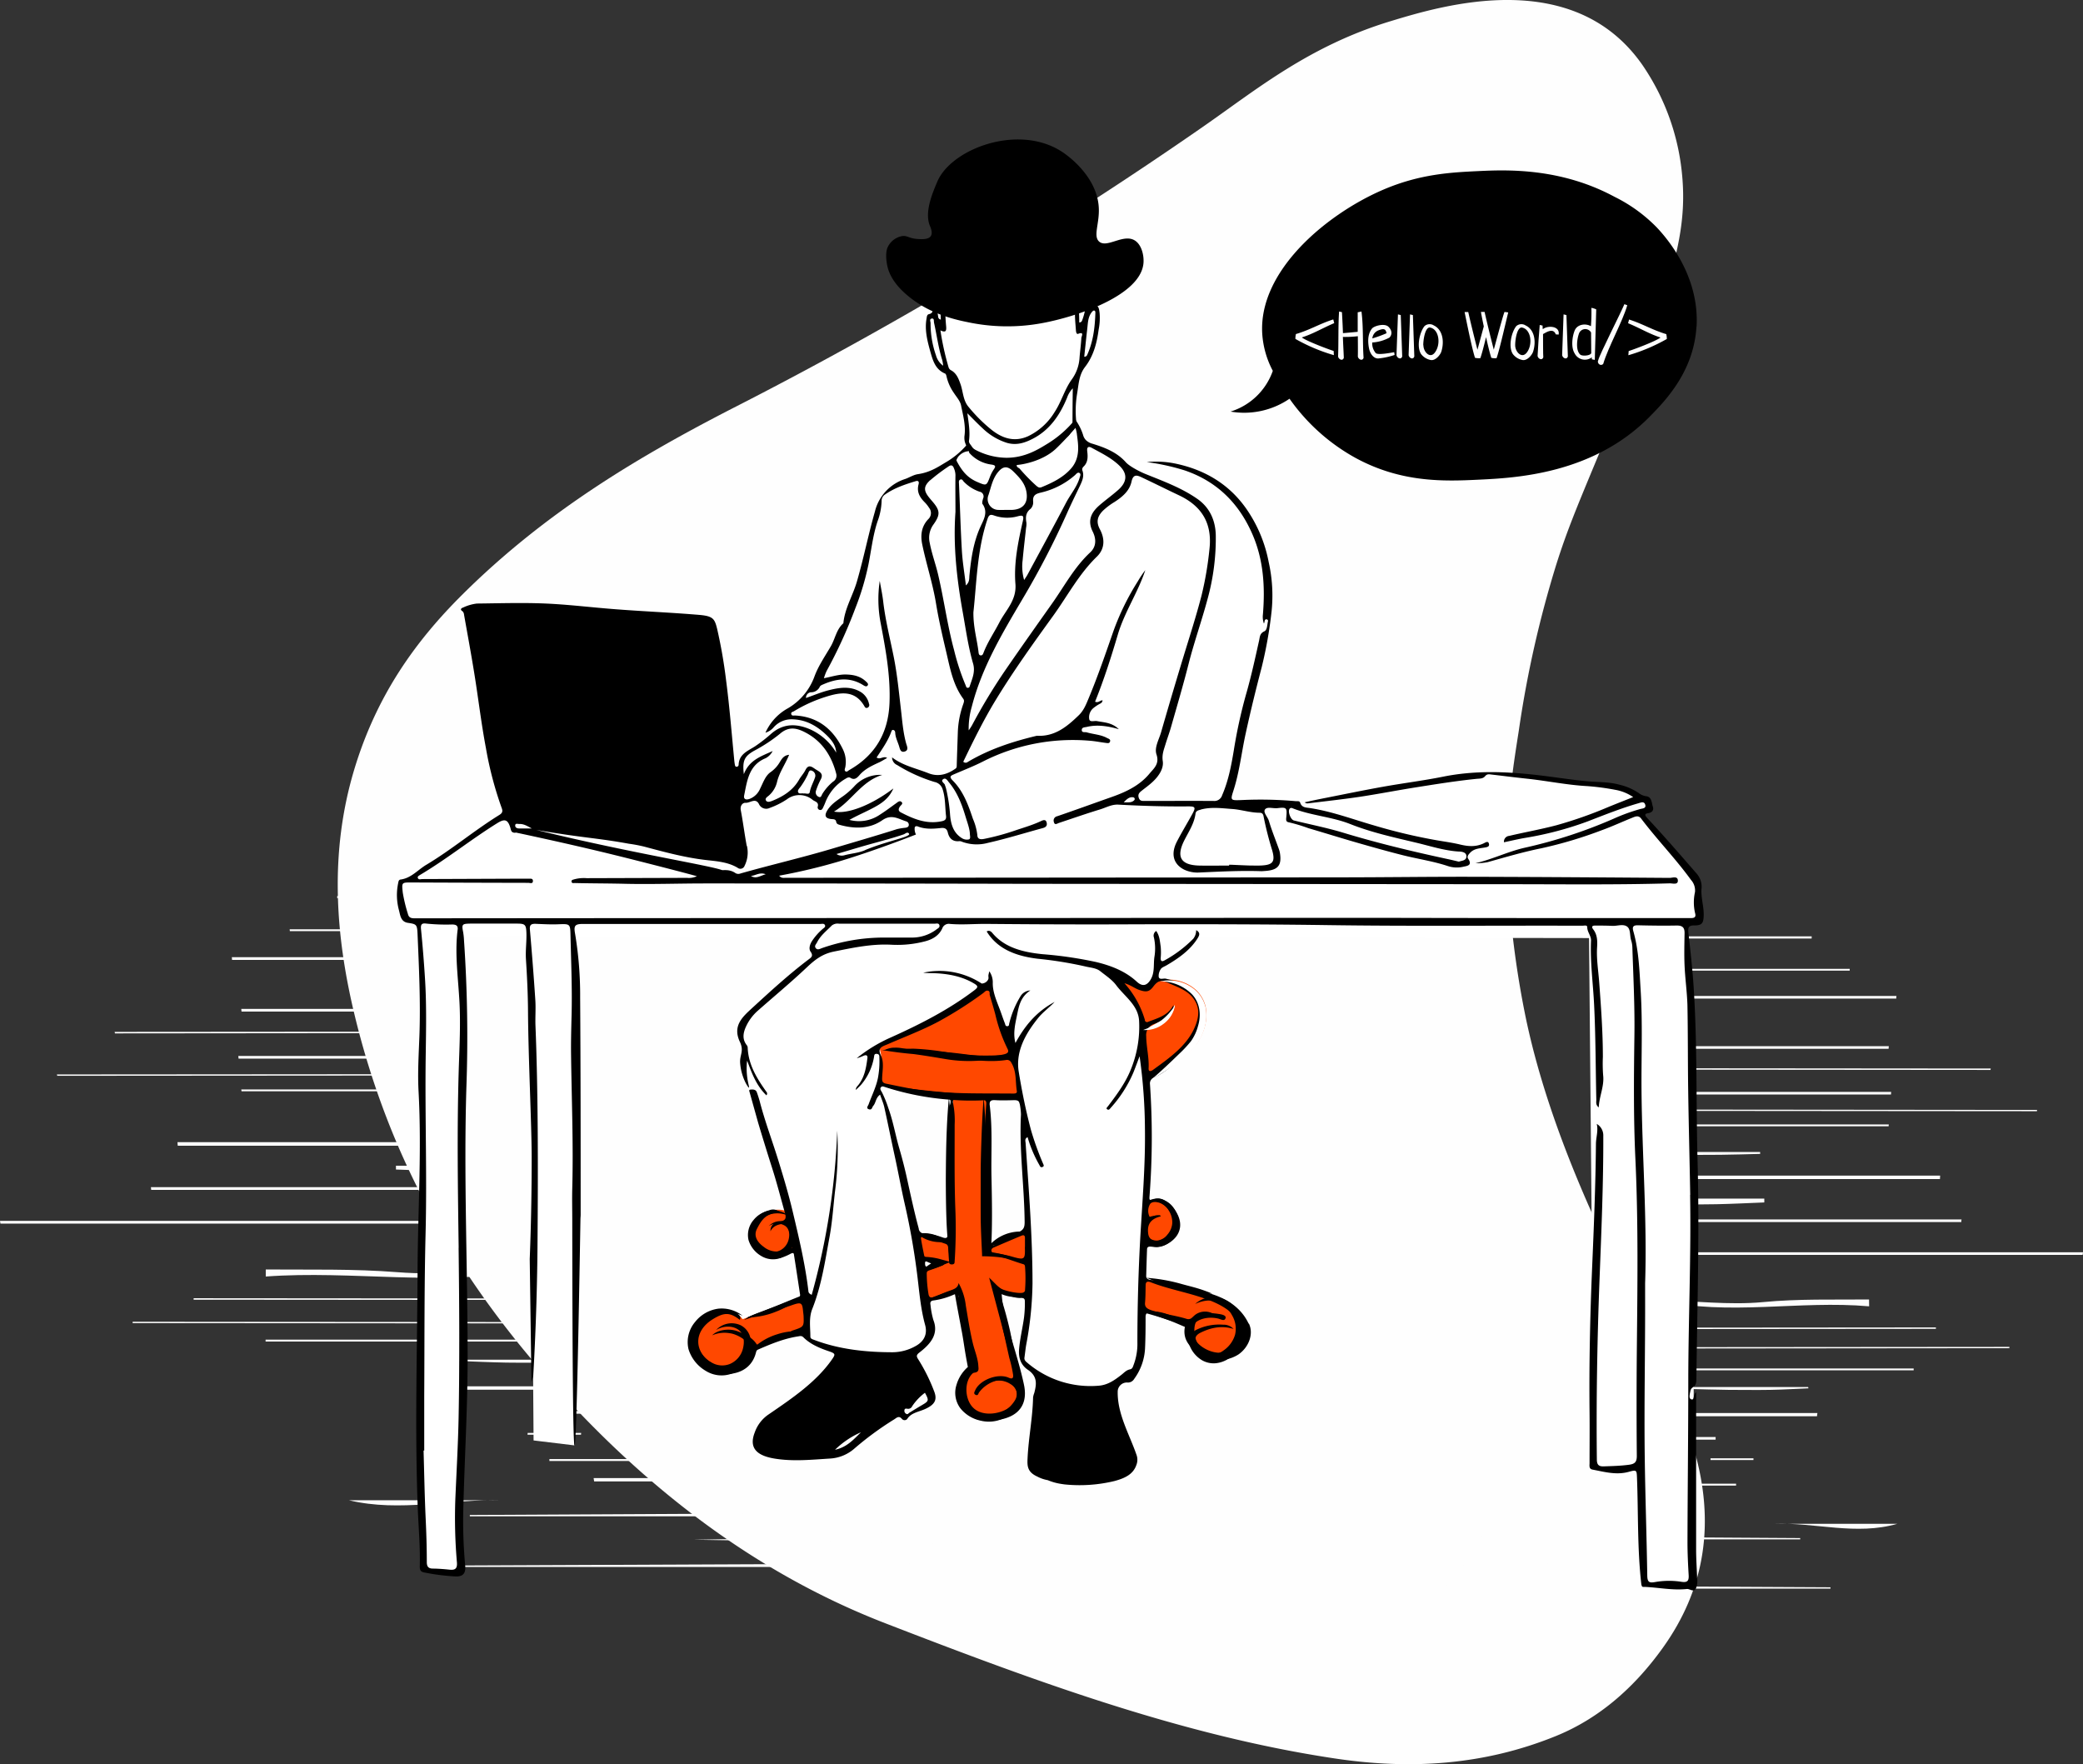 <svg xmlns="http://www.w3.org/2000/svg" viewBox="0 0 727.72 616.3"><rect x="0" y="0" width="727.72" height="616.3" fill="#333333" stroke="none"/><defs><style>.cls-1{fill:#fefefe;}.cls-2{fill:#fff;}.cls-3{fill:#ff4800;}</style></defs><title>Ресурс 9</title><g id="Слой_2" data-name="Слой 2"><g id="Слой_1-2" data-name="Слой 1"><path class="cls-1" d="M533.42,357.29C542,396.93,561,435,572.68,458.09a274.88,274.88,0,0,1,18.8,47.05c8.25,27.19,3.82,50.48-10.6,70.57-10.55,14.71-23.06,24.95-37.22,30.72-25.29,10.3-51,11.79-77.1,7.9-53.58-8-105.46-27.22-157.26-47.26-45-17.4-85.28-47.61-121.24-89.44-28.46-33.1-51.82-72.19-64.1-122.73-6.91-28.46-8.82-57.14-.3-85.74,7.85-26.32,21.64-45.29,37.71-61.29,29.46-29.33,62.39-48.77,95.87-65.9A1412.24,1412.24,0,0,0,420.49,44.13c18.69-13,37-28.17,65.55-36.8,17.91-5.42,63.6-19.24,87.75,15.36a81.15,81.15,0,0,1,13.94,39.18c1.34,15.43-2,27.27-6.55,43-5.76,19.83-9.8,23-23.86,56.84-6.6,15.88-9.91,23.83-13.52,35.19a378.25,378.25,0,0,0-13.2,58.42c-1.94,12.33-3.39,21.84-3.79,35.19a249.11,249.11,0,0,0,1.31,33.16,324.25,324.25,0,0,0,5.3,33.65"/><path class="cls-1" d="M499.92,536.51l129,.8v.44H500.13l-.21-1.24"/><path class="cls-1" d="M475.69,553.65l163.81.85c0,.16,0,.31,0,.47H476c-.1-.44-.19-.88-.28-1.32"/><path class="cls-1" d="M653,456.35c-24.46-2.16-48.91,3.44-73.37-2.1,12.1.13,24.37,1.75,36.24.63,12.51-1.19,24.74-.81,37.1-.92Z"/><path class="cls-1" d="M566,545.72c-25.49-.62-51.06-1.07-76.59-.28l0,1.79L566,545.72"/><path class="cls-1" d="M590.13,484.55h41.56c0,.15.09.3.13.44-4.41.19-8.82.46-13.24.54-4.87.09-9.76,0-14.64,0-4.61-.05-9.21-.2-13.82-.31,0-.22,0-.43,0-.65"/><path class="cls-1" d="M577,478.06h91.56c0,.21,0,.43,0,.64H577c0-.21,0-.43-.07-.64"/><path class="cls-1" d="M569.15,463.81l107.18-.09c0,.16,0,.33,0,.49l-107.09.09c0-.16-.05-.32-.08-.49"/><path class="cls-1" d="M581.79,470.62l120.21-.1c0,.15,0,.3,0,.45l-120.11.11-.09-.46"/><path class="cls-1" d="M614.92,402.43H573.37l-.14.44c4.41.19,8.82.46,13.24.54,4.87.09,9.76,0,14.64,0,4.61-.05,9.21-.2,13.82-.31Z"/><path class="cls-1" d="M662.55,347.93H571c0,.3,0,.61,0,.91h91.48c0-.3,0-.61.07-.91"/><path class="cls-1" d="M646.27,338.45H581.93v.63h64.29c0-.21,0-.42,0-.63"/><path class="cls-1" d="M632.94,327.1h-43.1v.76h43.07Z"/><path class="cls-1" d="M659.88,365.48H568.32c0,.31,0,.61,0,.91h91.48c0-.3.05-.6.07-.91"/><path class="cls-1" d="M660.71,381.45H569.15c0,.3,0,.61,0,.91h91.48c0-.3.05-.61.07-.91"/><path class="cls-1" d="M659.88,392.82H568.32c0,.21,0,.42,0,.64h91.48c0-.22.05-.43.07-.64"/><path class="cls-1" d="M695.49,373.28l-107.18-.09c0,.16,0,.33,0,.49l107.09.09.08-.49"/><path class="cls-1" d="M711.71,387.74l-120.21-.11v.46l120.11.1.09-.45"/><polygon class="cls-1" points="677.81 410.68 582.26 410.68 582.27 411.88 677.74 411.88 677.81 410.68"/><path class="cls-1" d="M616.35,418.72H566.19c-.05.3-.1.59-.16.88,5.33.38,10.64.92,16,1.08,5.88.18,11.78.08,17.67,0,5.56-.11,11.12-.41,16.68-.62,0-.43,0-.87,0-1.3"/><path class="cls-1" d="M685.29,426H574.78c0,.3,0,.61,0,.91H685.21c0-.3,0-.61.08-.91"/><path class="cls-1" d="M727.72,437.47H571c0,.3,0,.6,0,.91H727.6l.12-.91"/><path class="cls-1" d="M662.86,532.32c-14.4,4.16-28.68-.51-43,0Z"/><path class="cls-1" d="M520.81,529.14h39.12l0,1.11c-7.94,0-15.87-.09-23.8,0-3.35.06-6.7.82-10,.75-1.73,0-3.44-1.2-5.27-1.9"/><path class="cls-1" d="M568.73,518.32h37.79l0,.66H568.71c0-.22,0-.44,0-.66"/><path class="cls-1" d="M634.78,494.76H584.17v-1.13h50.76l-.15,1.13"/><path class="cls-1" d="M593.94,525.91H543.33v-1.13h50.76l-.15,1.13"/><path class="cls-1" d="M599.37,502.93H573.11c0-.3,0-.61,0-.91h26.26c0,.3,0,.61,0,.91"/><path class="cls-1" d="M597.59,509.45h15l0,.6h-15c0-.2,0-.4,0-.6"/><path class="cls-1" d="M324.4,528.42l-160.26.82,0,.46h160l.27-1.28"/><path class="cls-1" d="M354.5,546.06,151,546.93c0,.16,0,.32,0,.48H354.16c.11-.45.23-.9.34-1.35"/><path class="cls-1" d="M92.79,445.94c30.39-2.22,60.77,3.55,91.16-2.16-15,.14-30.27,1.81-45,.65-15.55-1.22-30.75-.83-46.1-.95,0,.82,0,1.64,0,2.46"/><path class="cls-1" d="M242.26,537.89c31.68-.63,63.44-1.1,95.17-.28,0,.61,0,1.22,0,1.83l-95.13-1.55"/><path class="cls-1" d="M212.3,475H160.67l-.17.45c5.48.2,11,.47,16.45.56,6.06.09,12.13,0,18.19,0,5.73-.06,11.45-.21,17.17-.32V475"/><path class="cls-1" d="M206.56,468H92.79c0,.21,0,.43,0,.65H206.47l.09-.65"/><path class="cls-1" d="M200.83,453.62l-133.18-.1c0,.17,0,.34,0,.51l133.07.1c0-.17.06-.34.1-.51"/><path class="cls-1" d="M195.71,461.85l-149.37-.11c0,.16,0,.31,0,.47l149.24.11.12-.47"/><path class="cls-1" d="M140.15,390.47h51.64c.05.15.11.3.17.45-5.49.19-11,.47-16.45.56-6.06.09-12.13,0-18.2,0-5.72-.06-11.44-.22-17.17-.33v-.66"/><path class="cls-1" d="M81,334.39H194.75l0,.94H81.06c0-.31,0-.63-.08-.94"/><path class="cls-1" d="M101.2,324.64h80v.65H101.26l-.06-.65"/><path class="cls-1" d="M117.77,313h53.56v.78H117.81c0-.26,0-.52,0-.78"/><path class="cls-1" d="M84.29,352.45H198.06c0,.31,0,.63,0,.94H84.38l-.09-.94"/><path class="cls-1" d="M83.26,368.88H197c0,.31,0,.63,0,.94H83.35l-.09-.94"/><path class="cls-1" d="M84.29,380.58H198.06c0,.22,0,.43,0,.65H84.38l-.09-.65"/><path class="cls-1" d="M40.05,360.48l133.18-.1c0,.17,0,.34,0,.5L40.15,361c0-.17-.07-.34-.1-.5"/><path class="cls-1" d="M19.89,375.35l149.37-.11c0,.16,0,.31,0,.47L20,375.82l-.12-.47"/><path class="cls-1" d="M62,399H180.74c0,.41,0,.83,0,1.24H62.1L62,399"/><path class="cls-1" d="M138.38,407.23H200.7l.21.9c-6.62.39-13.23.95-19.86,1.12-7.31.18-14.64.08-22-.05-6.91-.11-13.81-.42-20.72-.64,0-.44,0-.89,0-1.33"/><path class="cls-1" d="M52.72,414.73H190c0,.31,0,.62,0,.94H52.82c0-.32-.07-.63-.1-.94"/><path class="cls-1" d="M0,426.51H194.79c0,.32,0,.63,0,.94H.15L0,426.51"/><path class="cls-1" d="M121.93,524.1c17.9,4.28,35.65-.52,53.48,0Z"/><path class="cls-1" d="M298.44,520.83H249.83l0,1.15c9.85,0,19.72-.09,29.57,0,4.16.06,8.32.85,12.46.77,2.15,0,4.28-1.24,6.55-2"/><path class="cls-1" d="M238.89,509.71H191.94l0,.67h46.95l0-.67"/><path class="cls-1" d="M156.82,485.47h62.89V484.3H156.64l.18,1.17"/><path class="cls-1" d="M207.57,517.51h62.89v-1.16H207.39l.18,1.16"/><polygon class="cls-1" points="200.83 493.87 233.46 493.87 233.47 492.93 200.84 492.93 200.83 493.87"/><polygon class="cls-1" points="203.03 500.58 184.35 500.58 184.29 501.2 202.98 501.2 203.03 500.58"/><path class="cls-2" d="M403,301.5c-1.48-7.35,2.1-14.79,7.39-18,2.47-1.49,5.15-1.68,10.51-2,6.41-.45,9,.38,16.49.57,4.28.11,7.24-.06,12.18-.35A168.56,168.56,0,0,0,478.91,277a310.42,310.42,0,0,1,38.25-6.15l9.11-.17,36.27,3.78,13.14,4.68c.13,1.31.27,2.62.41,3.94L505.75,313.4l-88.31,2.06a18.09,18.09,0,0,1-14.45-14"/><path class="cls-3" d="M345.29,343.9a133.7,133.7,0,0,1-38.56,21.68,11.49,11.49,0,0,0,.23,1.69,12.15,12.15,0,0,0,1,2.75q-.24,4.28-.46,8.56c1.84.47,3.72.93,5.66,1.35A146.8,146.8,0,0,0,333,382.87l-.71,50.6-11.1-2.74,1.05,9.06a11.36,11.36,0,0,1,1.92.16,11.94,11.94,0,0,1,3.42,1.1,19.54,19.54,0,0,1-2.2,1.45,19.25,19.25,0,0,1-3.1,1.41q.52,5.2,1.06,10.41l11.7-4,5.73,27.26a9.61,9.61,0,0,0-4,4.79,9.93,9.93,0,0,0,1,8.56,10.16,10.16,0,0,0,7.65,4.16c4.24.37,8.88-1.77,10.59-5.36.87-1.83.74-3.56,0-7.54-2.07-11.07-4.68-17-6.19-26.09-.4-2.43-.61-4.39-.7-5.42a28.81,28.81,0,0,0,9.95,1.65l-.12-12.61c-.14-3.43-.27-6.86-.41-10.29L346,435.59q-.4-26.05-.82-52.11l10.72-.55-.51-8.2-7.5-23.13Z"/><path class="cls-3" d="M391.74,341.65c.9.41,2.43,1.12,4.36,2.06,2.32,1.12,3,1.51,3.94,1.35.46-.07,2-.45,3.3-3.3a33.74,33.74,0,0,1,3.54.53c3.75.79,7.45,1.56,10,4.3a12.29,12.29,0,0,1,2.94,8.43c-.17,5-3.57,8.41-7.83,12.66a48.32,48.32,0,0,1-11,8.19,45.09,45.09,0,0,1-1.77-9.72c-.4-5.66.66-5.93-.18-9.31s-2.15-4.13-5.65-11.54c-.73-1.54-1.29-2.81-1.65-3.65"/><path class="cls-3" d="M399.4,446.9l2.23.29c6.72.95,14.66,2.13,22.68,5.95,5.19,2.48,8.46,4.09,10.07,7.84.33.77,2.24,5.43-.35,9.18-2.31,3.33-6.5,3.54-7.66,3.6-3.7.18-8.33-1.43-10.54-5.48a10.68,10.68,0,0,1-1.12-6.54L399.28,457l.12-10.13"/><path class="cls-3" d="M400.69,420a6.84,6.84,0,0,1,2.12-.71,7.08,7.08,0,0,1,4.3.77,7.86,7.86,0,0,1,4.07,6.77c0,.29,0,4.73-3.77,6.84a8,8,0,0,1-7.13.05q.21-6.86.41-13.72"/><path class="cls-3" d="M275.71,423.46a9.07,9.07,0,0,0-6.31-.53,8.88,8.88,0,0,0-5.33,4.24,7.73,7.73,0,0,0-.73,5.95c1.43,4.24,6.76,5,7.15,5a10.29,10.29,0,0,0,8-2.74q-1.39-6-2.77-12"/><path class="cls-3" d="M281.13,452.85q.22,6.21.47,12.43l-17.79,5.3a10.77,10.77,0,0,1-5.24,6.89c-4.78,2.45-9.56-.24-10.6-.89-.57-.34-6.06-3.82-5.6-9.24.35-4.08,3.83-6.46,5.24-7.42s4.07-2.79,7.31-2.07a8.15,8.15,0,0,1,4.53,3l21.68-8"/><path d="M308.16,366.82c3.68-.31,7.41-.47,11.14-.47a88.57,88.57,0,0,1,11.07,1.19,79,79,0,0,0,10.81,1.16,109.44,109.44,0,0,0,11-.23,42,42,0,0,1-11,2.11,48.83,48.83,0,0,1-11.21-.67c-3.64-.61-7.22-1.21-10.86-1.69-3.64-.31-7.28-.78-11-1.4"/><path d="M306.94,379c8.15,1,16.17,2,24.25,2.7,4,.35,8.07.68,12.11.81s8.11.14,12.23.44c-4,.63-8.12,1.11-12.23,1.44a88.83,88.83,0,0,1-12.32-.3,95.85,95.85,0,0,1-24-5.09"/><path d="M331.52,383.31a282.74,282.74,0,0,1,1.31,28.63c0,4.77-.09,9.53-.29,14.3s-.31,9.54-.71,14.32c-.54-4.76-1-9.53-1.17-14.3s-.22-9.55-.23-14.32c.06-9.56.18-19.07,1.09-28.63"/><path d="M343.65,383.31c.77,9.1,1.17,18.23,1.27,27.34q.06,6.83,0,13.65L344.75,438l-.81-.83a39.66,39.66,0,0,1,14.12,3.9,50.47,50.47,0,0,0-14.2-2.2h-.77l0-.82c-.21-4.56-.47-9.12-.48-13.68s0-9.12,0-13.68.14-9.1.3-13.66.39-9.11.74-13.67"/><path d="M320.43,431a12.27,12.27,0,0,1,10.25,2.71A12.25,12.25,0,0,1,320.43,431"/><path d="M321.27,439.21a14.13,14.13,0,0,1,3.79,0,22,22,0,0,1,3.61.71l3.35.92-3.17,1.32a21.63,21.63,0,0,1-3.17,1.11,14.05,14.05,0,0,1-3.43.52,14.12,14.12,0,0,1,2.69-2.19,22.77,22.77,0,0,1,2.94-1.62l.18,2.25a24.2,24.2,0,0,1-3.49-1.16,14.53,14.53,0,0,1-3.3-1.87"/><path d="M324.43,453.75c3.09-1.19,6.22-2.28,9.34-3.4l.48-.18.14.53c1.17,4.47,2.2,9,3.3,13.5.59,2.26,1,4.51,1.43,6.77s.92,4.51,1.4,6.76l.15.7-.57.44c-3.48,2.72-5.38,8.21-2.66,11.65a10.85,10.85,0,0,0,12.22,3.05,11.26,11.26,0,0,0,5-4.52,4.11,4.11,0,0,0,.46-3,4.53,4.53,0,0,0-2-2.48,7.7,7.7,0,0,0-6.72-.91,14.39,14.39,0,0,0-6.13,4,13.69,13.69,0,0,1,5.88-4.7,8.45,8.45,0,0,1,7.69.49,6,6,0,0,1,2.73,3.16,5.77,5.77,0,0,1-.35,4.25,11.92,11.92,0,0,1-13.74,6.4,12.26,12.26,0,0,1-6.95-4.27,9.05,9.05,0,0,1-1.38-8.17,13.18,13.18,0,0,1,4.52-6.72l-.41,1.14c-.43-2.28-.86-4.56-1.22-6.85s-.69-4.59-1.14-6.84c-.82-4.52-1.72-9-2.47-13.58l.62.35c-3.21.83-6.41,1.7-9.63,2.47"/><path d="M357.59,452.81a12.64,12.64,0,0,1-10.87-2.69l1.51-1a125.78,125.78,0,0,1,4.71,16.14l.83,4.12.6,4.17c.37,2.78.67,5.57.87,8.37-.9-2.68-1.69-5.36-2.41-8.05s-1.36-5.4-2.11-8.07l-4.27-16.12-.89-3.36,2.41,2.39a13.65,13.65,0,0,0,4.32,2.91,14.07,14.07,0,0,0,5.3,1.16"/><path d="M345.34,435.38A14.54,14.54,0,0,1,358,430.31a13.39,13.39,0,0,1-3,1.84c-1,.46-2,.91-3.08,1.34a29,29,0,0,1-6.6,1.89"/><path d="M399.73,420.54a6.73,6.73,0,0,1,5.14-1.8,7.6,7.6,0,0,1,4.94,2.94,9.31,9.31,0,0,1,2,5.51,8.88,8.88,0,0,1-2.11,5.61,7.41,7.41,0,0,1-5.41,2.86,6.47,6.47,0,0,1-5.34-3,4.91,4.91,0,0,1-.8-3,5.22,5.22,0,0,1,1.13-2.79,5.94,5.94,0,0,1,5-2.16,5.84,5.84,0,0,0-4,2.82,3.56,3.56,0,0,0,.23,4.1,4.71,4.71,0,0,0,3.74,1.75,5.26,5.26,0,0,0,3.62-2.11,6.76,6.76,0,0,0,1.68-4.09,7.79,7.79,0,0,0-1.28-4.4,6.15,6.15,0,0,0-8.56-2.24"/><path d="M275.4,424.69a9.3,9.3,0,0,0-6-.56,8.09,8.09,0,0,0-4.57,3.33,6.06,6.06,0,0,0-1,5.06,7.48,7.48,0,0,0,3.41,4,5.38,5.38,0,0,0,4.95.45,5.75,5.75,0,0,0,3.31-3.91c.47-1.82.29-3.83-1.27-4.86a5.26,5.26,0,0,0-5.65.13,5.52,5.52,0,0,1,6.29-1.25,4.84,4.84,0,0,1,2.41,2.78,7.94,7.94,0,0,1-4,9.37,7.86,7.86,0,0,1-7.29-.44,9.75,9.75,0,0,1-4.49-5.62,8,8,0,0,1,1.74-6.95,9.1,9.1,0,0,1,6-3.36,8.74,8.74,0,0,1,6.26,1.81"/><path d="M259.44,459.64a12.56,12.56,0,0,0-8.18-.76,11,11,0,0,0-6.18,4.56,8.29,8.29,0,0,0-1.33,6.89,10.12,10.12,0,0,0,4.62,5.5,7.23,7.23,0,0,0,6.71.62,7.89,7.89,0,0,0,4.48-5.35c.62-2.48.4-5.22-1.7-6.64s-5.21-1.34-7.68.18a7.46,7.46,0,0,1,8.56-1.69,6.55,6.55,0,0,1,3.24,3.81,10.42,10.42,0,0,1-15.39,12.15,13.27,13.27,0,0,1-6.07-7.66,10.88,10.88,0,0,1,2.33-9.45,12.43,12.43,0,0,1,8.08-4.63,11.86,11.86,0,0,1,8.51,2.47"/><path d="M417.55,455.52a9.67,9.67,0,0,1,8-2.33,12,12,0,0,1,9,13.91,13,13,0,0,1-5.26,7.48,9.92,9.92,0,0,1-4.57,1.65,8.13,8.13,0,0,1-4.85-1.09,10.38,10.38,0,0,1-4.91-7.71,11.87,11.87,0,0,1,.24-4.51,6.56,6.56,0,0,1,2.67-3.83,5.84,5.84,0,0,1,4.41-.76,6.69,6.69,0,0,1,3.56,2.19c-2.22-1.59-5.28-1.73-7-.1s-1.82,4.19-1.3,6.56a7.9,7.9,0,0,0,3.88,5.38,5.62,5.62,0,0,0,6-.57,10.12,10.12,0,0,0,4.05-5.48,9.08,9.08,0,0,0-1-6.75,10.06,10.06,0,0,0-5.35-4.78c-2.32-.89-5.1-.41-7.56.74"/><path d="M261,460.25c3.25-1.37,6.44-2.49,9.6-3.78s6.26-2.63,9.55-3.88a27.39,27.39,0,0,1-8.88,5.56,27.68,27.68,0,0,1-10.27,2.1"/><path d="M263,471.09a21.25,21.25,0,0,1,8.62-5,20.84,20.84,0,0,1,10-.76c-3.26.81-6.37,1.5-9.43,2.48s-6,2.14-9.16,3.33"/><path d="M423.54,451.93a50.75,50.75,0,0,1-5.92-.62,56.51,56.51,0,0,1-5.82-1.16,79.3,79.3,0,0,1-11.24-3.76,60.31,60.31,0,0,1,11.69,2c1.9.55,3.8,1,5.68,1.54a51.36,51.36,0,0,1,5.61,2"/><path d="M415.44,464.17c-2.8-1.17-5.39-2.37-8.1-3.31s-5.45-1.7-8.37-2.51a16.89,16.89,0,0,1,9,.81,17.63,17.63,0,0,1,7.49,5"/><path class="cls-3" d="M402.39,376.76c3.28-2.81,6.36-5.73,9.42-8.71a40,40,0,0,0,4.25-4.55,16.22,16.22,0,0,0,2.5-5.39c1.16-3.83.64-8-2.1-11a15.41,15.41,0,0,0-11.17-4.53,14.12,14.12,0,0,1,12.5,3.21,11.54,11.54,0,0,1,3.43,6,15.14,15.14,0,0,1-.34,6.9,17.82,17.82,0,0,1-3,6.13,33.17,33.17,0,0,1-4.81,4.56,63.11,63.11,0,0,1-10.66,7.31"/><path class="cls-2" d="M399.37,359.62a23.09,23.09,0,0,0,6.33-3.32,20.75,20.75,0,0,0,4.78-5.27,10,10,0,0,1-3.93,6.4,10.45,10.45,0,0,1-7.18,2.19"/><path class="cls-2" d="M175.52,285.24l-32.08,21.1-3.4,1.51q.59,6.22,1.16,12.43l4.84,2,2,225.78,12.29.87q.45-110.76.91-221.52l23.87-.65q.65,88.22,1.3,176.44l14.3,1.73q-.27-88.86-.56-177.73l355,.5L556.85,512l15.5.1q1.21,20.16,2.42,40.32L591,553.86q.82-44.47.72-90.45-.21-72.11-2.75-140.6l4.92-1.59q-.47-6.48-.91-13-10-12.51-20.05-25l-57.07,18.35-5.5.72-60.11-15.71-.65-4.88-8.78.27c.71,1.94,1.81,4.95,3.26,8.62,2.37,6,3.24,7.74,2.38,9.42-.95,1.86-3.31,2.35-7.37,3.15-3.69.72-5.23.5-11.37.7-8.63.27-10.52.86-13-.81A8.5,8.5,0,0,1,411,298c-.39-2.06.4-3.63,3.9-10.19l3.25-6.07-29.37-1.63-46.34,14c-4.14.91-6.38.09-7.66-.86-2.09-1.55-1.81-3.54-4.05-4.63-1.62-.79-2.67-.17-6.36-.14a33.81,33.81,0,0,1-5.63-.43c-.12,1.2-.23,2.4-.35,3.6l-47.48,14.17a50.67,50.67,0,0,1-15.32,2.31C247.2,308,244,305.83,231,301.71c-6.06-1.92-37.68-11.94-45.61-11.15-.8.08-3.74.51-5.26-1.13-.7-.77-.73-1.59-1.73-2.6a6.15,6.15,0,0,0-2.89-1.59"/><rect class="cls-2" x="283.62" y="308.45" width="13.05" height="12.04"/><path class="cls-2" d="M302.89,306.33H289.84v-4.46l7.32-1.79,5.73,1.79Z"/><path class="cls-2" d="M336.78,143.34a29.84,29.84,0,0,1,1.51,12.12,26.87,26.87,0,0,1-7.39,6.74c-7.21,4.4-12.77,2.82-18.47,7.48a19.12,19.12,0,0,0-5.12,6.74q-5.3,19-10.58,37.92l-12.07,23.47c-1.45,5.14-3.81,7.54-5.66,8.79-2.94,2-5.91,1.89-7.63,4.59a7.88,7.88,0,0,0-1,5.09,44,44,0,0,0-7.63,5.58,47.38,47.38,0,0,0-3.53,3.61c-4.38,5.11-8.27,23.5-1.48,34.15,8.25,12.92,34.18,17.43,57.86,1.8l98.89-10.79a10.68,10.68,0,0,1,14.32-9.82c.4-1.88,1-4.78,1.78-8.3,6.29-28.68,7.39-34.23,11.32-49.3a55.89,55.89,0,0,0,0-28.81c-1.39-5.1-3.84-13.64-11.49-21A41.55,41.55,0,0,0,415,164.11c-5.38-1.84-9.89-3.38-15.75-3-3.2.23-6.71,1.05-10.26-.9-1.53-.84-1.62-1.4-4-2.71-3.27-1.8-4.6-1.59-6-3.29a17.32,17.32,0,0,1-1.8-3.77c-.06-.15-1-2.32-1.41-3.84-1.2-4-.65-8-.23-11s.78-5.61,2.38-8.53c1.33-2.45,1.89-2.13,3.36-4.52.43-.69,4.45-7.41,2.05-12.8-.75-1.68-1.71-2.32-2.87-3.53-5.81-6.09-3.19-12.81-6.57-18.38-4.21-7-15.65-8.67-23.55-7.31s-17.62,6.6-19.78,14.61c-1.36,5-.05,12.53-3.86,14.45-.84.42-1.47.34-2.13,1.06-1.07,1.17-1.19,3.3.82,9.36a72.21,72.21,0,0,0,3.36,8.45c4.58,9.23,6.37,10.1,8,14.85"/><path class="cls-2" d="M292.54,316.44c-.93,1-4.23,6.12-5.79,8.63a10.75,10.75,0,0,0-1.83,5.1,9.93,9.93,0,0,0,.23,2.85l-25.44,23.64a30.83,30.83,0,0,0-.82,4.43,34.35,34.35,0,0,0,2.27,16c2.47,6.57,6.72,21.27,15.23,50.68a185,185,0,0,1,6.8,39.2c1.54,1.32,11.81,9.82,25.68,7.5a31,31,0,0,0,16.42-8.45q-3.5-21.13-7-42.27-5.79-22.77-11.57-45.55a18.13,18.13,0,0,0,1.13-4.18,18.46,18.46,0,0,0-.66-8.13l38.33-21q5.5,16.59,11,33.17a56.45,56.45,0,0,1,.67,5.81q1,27,2.06,53.93-1,18.63-2,37.26c1.72,2.14,8,9.49,18.54,10.91,2.06.28,14.32,1.95,20.19-5.91a15,15,0,0,0,2.8-7.3l2.79-81.5q-.87-13.17-1.73-26.34-3.81-11.07-7.61-22.12l10.9-1.69s.8-1.84.82-1.88c.27-.63.54-1.26.82-1.89l11-7.63c7.45-6.47,9.19-11.27,8.54-14.86-4.48-24.52-123.79-7.18-131.81,1.56"/><path d="M337.83,155.31a28.43,28.43,0,0,1-7.08,6c-2.75,1.62-5.56,3.66-10.05,4.33-1.59.24-2.92,1.14-4.4,1.67a15.83,15.83,0,0,0-10.62,11.33c-2.31,8.09-3.94,16.34-6.28,24.42-1.43,5-4.27,9.43-4.76,14.67-2.44,2.14-2.85,5.38-4.36,8-2,3.45-4.32,6.78-5.69,10.46a21.27,21.27,0,0,1-9.3,11.23,18.2,18.2,0,0,0-7.87,8.54,6.19,6.19,0,0,0,2.78-1.77,8.29,8.29,0,0,1,6.8-2.9c4.62.16,8.32,2.26,11.57,5.33,2.44,2.3,3.42,4.05,3.57,6.3a20.3,20.3,0,0,0-9.08-8.12c-4.76-2.06-9.29-2.15-13.49,1.4a53.09,53.09,0,0,1-5.83,4.55c-2.55,1.62-5.54,2.7-5.69,6.41a.71.71,0,0,1-.74.7c-.46,0-.54-.47-.6-.84s-.14-.89-.18-1.34c-.91-9.37-1.65-18.76-2.87-28.09a172.33,172.33,0,0,0-3.09-17.77c-.87-3.6-1.38-4.56-6.1-5-10.13-.86-20.31-1.26-30.45-2.07-6.83-.54-13.66-1.34-20.48-1.76-8.94-.56-17.94-.25-26.91-.15a15.37,15.37,0,0,0-4.75,1.36c-.44.15-1.48.59-.28,1.35a1.88,1.88,0,0,1,.52,1.2c1.21,6.81,2.47,13.61,3.57,20.44,1.41,8.68,2.42,17.42,4.06,26.07a124.73,124.73,0,0,0,5.56,21.11c.55,1.44-.23,1.94-1.11,2.48-8.66,5.39-16.48,12-25.24,17.24-3,1.78-5.31,4.7-9.05,5.17-.61.08-.7.68-.8,1.23a20.19,20.19,0,0,0,.25,9.41c.47,1.65.55,4.09,3.13,4.48,3,.45,3.23.56,3.38,3.82.51,11.94,1.09,23.88.65,35.85-.24,6.39-.64,12.79-.29,19.21,1.14,21-.27,41.92-.35,62.88-.12,27.6-1,55.2.07,82.8.27,6.78.89,13.54.7,20.34,0,1,.22,1.75,1.37,2a74,74,0,0,0,11,1.42c2.83.15,3.76-1.13,3.49-3.92a168.22,168.22,0,0,1-.63-20.33c.45-17.49,1.5-35,1.49-52.46,0-31.3-1.38-62.6-.44-93.89a494.78,494.78,0,0,0-.82-51.53,23.68,23.68,0,0,0-.3-2.92c-.54-2.74-.4-2.95,2.47-3,5.43,0,10.86,0,16.29,0,2.88,0,3.23.35,3.34,3.21.11,3.09-.36,6.16-.16,9.27.39,6,.68,12,.72,18.07.1,16.27,1.25,39.34,1.28,50.87,0,8.86-.1,21.08-.68,35.77l.6,43c.21-.7.42-1.4.62-2.1,1.1-19.23,1.4-34.75,1.49-45,.24-29.09.2-54.7-.7-77.31-.12-3,.14-6-.05-9-.54-8.25-1.19-16.48-1.9-24.71-.14-1.6.41-2,1.85-2,2.63.11,5.26.26,7.89.17,4.26-.16,4.35-.24,4.44,3.81.21,9.18.61,18.36.39,27.56-.12,4.74-.25,9.49-.19,14.23.2,15.54.83,31.06.42,46.6-.1,3.66,0,7.33,0,11.26Q200,505,200.73,505t2.05-78.71c0-.86.08-1.38.08-1.9,0-25.34,0-50.68-.18-76a130.07,130.07,0,0,0-1.78-22.27c-.51-2.81,0-3.35,2.87-3.35h80.55c.76,0,1.51,0,2.26,0,.57,0,1.33-.25,1.63.42s-.44,1-.87,1.39a20.48,20.48,0,0,0-3.7,4.23c-.75,1.19-1.14,2.68-.46,3.63,1.14,1.6.09,2.14-.82,2.83-6.88,5.21-13.23,11.05-19.58,16.87-3.23,3-7,6.16-4.28,11.85,1.53,3.25-.14,4.52.08,7.4.38,5,2.81,8.64,3.08,8.55s-1-3.09-.78-7.7c0-.69.09-1.28.15-1.72,1.65,4.48,3.25,8.77,6.72,12.12a.89.89,0,0,0,0-1.23c-3.32-4.68-6.33-9.5-6.54-15.51a1.49,1.49,0,0,0-.33-.79c-1.61-2.06-1.27-4.23-.31-6.37a16.6,16.6,0,0,1,4.09-5.58c5.73-5.06,11.62-9.94,17.17-15.18,2.81-2.65,5.39-4.73,9.5-5.56,6.68-1.35,13.24-2.75,20.09-2.39a38.13,38.13,0,0,0,11.88-1.22c2.55-.68,4.74-2,5.89-4.47a2.39,2.39,0,0,1,2.66-1.58c4.44.38,8.88-.07,13.32,0q18.44.17,36.87.17c9.86,0,19.73-.07,29.59-.06,17.49,0,35,.06,52.48.31,26.92.38,53.85.16,80.77.19,2.72,0,5.43,0,8.15,0,.54,0,1.49-.27,1.49.53,0,1.73,1.4,3,1.32,4.72-.32,7.55.73,15,1.09,22.56.54,11,.52,22,.76,33,0,.83-.28,1.79.85,2.68.18-4,2-7.44,1.53-11.3a55.65,55.65,0,0,1-.09-6.33c0-8.66-.63-17.29-1.27-25.92-.3-4.11-1-8.21-.75-12.38.14-2.15.11-4.38-1.34-6.26-.71-.92-.4-1.35.71-1.33,2,0,3.93,0,5.88.1,1.73.1,3.69-.73,5.12.17s1,3.18,1.51,4.81a9.06,9.06,0,0,1,.44,2.43c.34,10.31.87,20.6.72,30.93-.2,14.33-.33,28.65.34,43,1.06,22.54.72,45.09.5,67.64q-.16,18.11,0,36.2c0,2.15-.72,2.81-2.78,3.08-2.93.39-5.85.46-8.78.56-1.75.06-2.38-.58-2.4-2.35-.23-21,.13-42.08.94-63.1.64-16.66,1.36-33.31,1.31-50a4.67,4.67,0,0,0-2.29-4.19c.59,2.4-.26,4.68-.28,7-.13,14.56-.73,29.1-1.35,43.64-.71,16.72-1.06,33.47-.88,50.22.06,5.88,0,11.76,0,17.64,0,.86-.27,2,1,2.26,4.2.8,8.36,2,12.72.78,2.76-.76,2.75-.62,2.86,2.28.46,12.25.1,24.52,1.48,36.75.16,1.47.64,1.15,1.25,1.17,4.89.23,9.74,1.26,14.66.74,1.09-.12,2.39,1.32,3.23-.27a7.16,7.16,0,0,0,.38-3.57c-.11-3.32-.35-6.63-.35-9.94q0-25.46,0-50.91v-4.07c-1.19.94-.46,2.89-1.7,2.5-1-.33-.47-2-.26-3.07a1.78,1.78,0,0,1,.75-1.08c1.16-.68,1.29-1.7,1.3-2.9.3-25.41,1.11-50.83.41-76.24-.55-20.17-.06-40.37-1.35-60.53-.41-6.38-1.13-12.75-1.84-19.11-.19-1.76-.05-2.64,2-2.62,2.74,0,3.28-.76,3.34-3.57.06-3-.94-5.94-.79-9a7,7,0,0,0-1.8-5.68c-5.66-6.49-11.28-13-17.18-19.3-.79-.84-1-1.48.32-1.66,1.51-.22,2.08-1.11,1.67-2.33s-.33-3.37-2.33-3.6a5.47,5.47,0,0,1-2.62-1.13,20.23,20.23,0,0,0-6.78-2.91c-3.62-1-7.33-.83-11-1.17-6.14-.56-12.23-1.59-18.36-2.26-10.65-1.19-21.31-1.52-32,.61-7,1.41-14.11,2.29-21.14,3.55-6.66,1.19-13.28,2.56-19.92,3.87-2.49.49-5,1-7.47,1.57a1.44,1.44,0,0,0,1.11.37c6.13-.75,12.27-1.42,18.37-2.33,6.54-1,13-2.26,19.57-3.3,7-1.11,14-2.23,21-2.94,1-.1,2.21,0,2.95-.9s1.44-.69,2.26-.6c4.1.48,8.21,1,12.32,1.44,7.11.75,14.13,2.24,21.29,2.61a84.58,84.58,0,0,1,9.61,1.28,16,16,0,0,1,6.28,2.54c-3.21,1.28-5.91,2.34-8.61,3.44a147.5,147.5,0,0,1-18.23,6.41c-5.46,1.43-11,2.42-16.49,3.71a2,2,0,0,0-1.81,2.23c2.52-.53,4.85-1.09,7.2-1.5a117.51,117.51,0,0,0,22-5.78c5.88-2.27,11.73-4.62,17.8-6.36.82-.23,1.92-.77,2.33.45.46,1.38-.93,1.36-1.67,1.56a66.13,66.13,0,0,0-9.5,3.46,168.84,168.84,0,0,1-30.78,10.05c-6,1.34-11.39,4.08-17.32,5.42a19.13,19.13,0,0,0,4.25-.36c6.22-1.74,12.45-3.58,18.78-4.85A149.22,149.22,0,0,0,559.67,290c3.6-1.3,7.07-2.93,10.63-4.35,1-.41,2.13-.92,3.05.31,5.56,7.35,12,13.95,17.42,21.43a5.47,5.47,0,0,1,1.39,4.26,16.61,16.61,0,0,0,0,7.19c.49,1.64-.21,1.9-1.67,1.89-7.75,0-15.51,0-23.27,0q-42.32,0-84.62-.09-59.17,0-118.33.06-109.74,0-219.49.1c-1.28,0-2-.33-2.28-1.56a53.6,53.6,0,0,1-1.79-7.43c-.37-3.56-.43-3.54,3.13-3.53q20.37.09,40.73.13c.56,0,1.57.45,1.61-.6s-.89-.83-1.55-.84c-2,0-3.92,0-5.88,0l-31.23.12c-.53,0-1.3.36-1.56-.42-.15-.47.34-.73.75-1,9.36-5.55,17.83-12.41,27.06-18.14,2.59-1.6,3.68-1.25,4.55,1.72.18.64.24,1.13.68,1.43a1.59,1.59,0,0,0,1.26.17c8.22,1.75,21.73,4.7,34.85,7.94,3.76.92,10.16,2.54,17,4.3,4.65,1.2,8.54,2.22,11.35,3a6.49,6.49,0,0,1-3.44.58l-35.07.11a12.75,12.75,0,0,0-4.26.38c-.48.17-1.17.18-1,.93.15.56.75.38,1.16.39,5.8.14,11.61.12,17.41.26,9.32.22,18.66-.12,28-.12q56.44,0,112.9.13,84.18.07,168.35.14c18.62,0,37.25.24,55.87-.3,1,0,2.79.58,2.8-.91,0-1.78-1.87-1-2.91-1-23.87-.17-47.75-.34-71.62-.39-14,0-27.91.18-41.86.2q-97.63.1-195.27.16c-.74,0-1.59.2-2.31-.74a200.39,200.39,0,0,0,21-5C306,297.07,320,291.53,320,291.53a4.3,4.3,0,0,1-.43-2.46.65.65,0,0,1,.2-.33,1,1,0,0,1,.94,0c2.63,1,5.35.81,8,.52,1.42-.15,2.11.28,2.42,1.59.51,2.12,1.77,3.24,4.05,3a1.81,1.81,0,0,1,.87.19,14.79,14.79,0,0,0,9.12.4c6.44-1.45,12.77-3.43,19.14-5.16,1.05-.28,1.62-.81,1.35-1.92-.32-1.34-1.39-.78-2-.51C360.9,288.15,358,289,355,290a84.46,84.46,0,0,1-11.29,3.08c-1.16.21-2.23.11-2.27-1.38a20.07,20.07,0,0,0-1.53-5.63c-1.62-4.85-3.37-9.69-7.07-13.41-1.39-1.4-.65-1.7.57-2.22,3.37-1.45,6.81-2.79,10.07-4.45a69.27,69.27,0,0,1,37.14-7.23c1.95.14,3.87.54,5.81.78.5.06,1.14.21,1.36-.45.28-.82-.46-1-1-1.26-2.23-1.24-4.77-1.28-7.15-2-.58-.17-1.8.25-1.71-.91.08-.93,1.11-.81,1.83-1,3.61-.84,7.15-.31,11.11.81-2.41-2.33-5.09-2.34-7.62-2.82-1-.19-2.57.53-2.73-.78a4.17,4.17,0,0,1,1.54-3.83,14.17,14.17,0,0,1,2.06-1.37c.55-.28,1-.52,1.07-1.27-.89-.06-1.41,1-2.61.47,3.09-7.67,5.6-15.51,7.93-23.4s7.06-14.77,9.62-22.57a38.57,38.57,0,0,0-2.63,3.94A88.21,88.21,0,0,0,389,220.44c-2.74,7.86-5.43,15.74-8.64,23.43-.89,2.12-1.71,4.3-3.48,6-4.13,4-8.41,7.51-14.63,7.16a2.25,2.25,0,0,0-.22.05c-8.34,2-16.46,4.65-23.9,9.08a1.17,1.17,0,0,1-1.6-.06c3.43-7.11,6.92-14.23,11-21,6.27-10.36,13.33-20.18,20.42-30,5-6.93,9-14.58,15.24-20.63,2.72-2.63,2.94-6.07,1.06-9.59-1.36-2.56-.9-4.48,1.15-6.54a23.53,23.53,0,0,1,4-3c2.7-1.75,5.21-3.85,5.91-7.09.56-2.61,1.85-2.31,3.5-1.52,4.41,2.08,8.78,4.26,13.19,6.35,7.92,3.77,11.55,9.8,10.54,18.71A116.55,116.55,0,0,1,419.78,208c-1.86,7.21-4.15,14.28-6.32,21.39q-4,13.13-7.8,26.34c-.73,2.59-2.44,5.39-1.63,7.82,1.14,3.39-1,4.94-2.52,6.8-3.48,4.16-8.26,6.37-13.28,8.13-6.3,2.22-12.58,4.51-18.89,6.67a1.52,1.52,0,0,0-1.16,2c.3,1.25,1.12.55,1.78.33,4.77-1.58,9.52-3.25,14.33-4.71,2.12-.64,4.06-1.82,6.48-1.68,8.13.44,16.27.69,24.42.61,2.36,0,2.6.36,1.47,2.46-1.79,3.29-3.76,6.49-5.48,9.81-2.23,4.31-1.28,7.9,2.51,9.82a11,11,0,0,0,5.5,1c7.15-.31,14.3-.7,21.46-.45.45,0,.91-.05,1.36-.08,4.55-.31,5.87-2,5.12-6.44a9.72,9.72,0,0,0-.45-1.51c-1.14-3.18-2.42-6.32-3.38-9.55-.42-1.43-2.1-2.95-1.34-4s2.82-.27,4.31-.44c3.2-.38,3.41-.17,3.13,3-.08.89-.28,1.75.84,1.94a58,58,0,0,1,6.88,2.06c5.69,1.67,11.35,3.44,17.05,5.08,5.26,1.51,10.54,3,15.85,4.34s10.62,2.09,15.78,3.8a9.91,9.91,0,0,0,5.37.26c1.21-.29,3.4-.4,1.76-2.8-.55-.8.14-1.54.74-2.16,1.38-1.42,3.23-1.46,5-1.76.74-.13,1.73-.24,1.53-1.24-.26-1.25-1.22-.53-1.8-.25-2.7,1.3-5.35,1.14-8.23.45-2.61-.63-5.31-1-8-1.46a194.59,194.59,0,0,1-21.93-5.17c-7.5-2.15-14.81-4.93-22.57-6.12-1.37-.21-2.88-.11-3.45-1.91-.21-.66-1-.45-1.62-.51a140,140,0,0,0-19-.37c-3.7.13-3.79.11-2.68-3.33,2.09-6.47,2.81-13.22,4.25-19.82,1.69-7.78,3.59-15.52,5.61-23.22a150.06,150.06,0,0,0,3.45-19.45,53.47,53.47,0,0,0-1-17.32,48.38,48.38,0,0,0-7.75-18.53c-6-8.63-14.44-13.64-24.55-15.82a33.44,33.44,0,0,0-10.29-.59,77.43,77.43,0,0,1,13.19,2.89c11.38,3.85,19.08,11.59,23.77,22.45,3.86,8.94,4.4,18.37,3.61,27.93a6.92,6.92,0,0,0,.34,3.1c.41-.44,0-1.52,1-1.43a.55.55,0,0,1,.43.7c-.29,1.23-.25,3-1.24,3.47-1.66.74-1.58,2-1.86,3.25-1.42,6.38-2.81,12.76-4.62,19a173.34,173.34,0,0,0-4.22,19.38c-.89,5.35-1.89,10.62-4.07,15.64a2.83,2.83,0,0,1-3,2c-8-.05-16,0-24,0-.91,0-1.73.1-2.13-1.1s.2-1.82,1-2.45c1.36-1.07,2.77-2.08,4-3.26,2-1.91,3.77-4.52,3.39-7.08-.35-2.3.37-4,.94-5.88s1.36-4,1.93-6c2.1-7.37,4.28-14.72,6.16-22.15,1.95-7.65,4.6-15.08,6.64-22.71a79.78,79.78,0,0,0,2.85-22.08c-.09-5.23-2.07-9.75-6.43-12.8-5.57-3.89-11.95-6.21-18.19-8.73-1.9-.77-5.53-2.64-6.82-4.09-3.12-3.5-7.33-5.13-11.62-6.45a5,5,0,0,1-2.45-1.42,4.25,4.25,0,0,1-.88-1.74,18.64,18.64,0,0,0-2.74-5.33,37.67,37.67,0,0,1-9.53,8.39c-3.48,2.14-8.07,5-14.47,5a23.85,23.85,0,0,1-13.92-4.72M375.27,149c.56,0,.93,2.42.94,2.54.39,3.35,1.49,8.34-2.2,12.33-2.72,3-6.33,4.76-10.05,6.29-.9.37-1.27.05-1.92-.47a65.13,65.13,0,0,1-5.8-5.95c-.37-.38-1.23-.55-1-1.36s1-.55,1.54-.69a47.26,47.26,0,0,0,6.22-2c4-1.6,7-4.42,10.09-7.24.94-.87.81-1.31.81-1.31.88-1.52,1-2.18,1.33-2.17m75.32,133.55c.49-.56,1-.15,1.45,0,6.4,2.44,13.35,2.83,19.74,5.36,7.41,2.94,15.21,4.64,22.93,6.48,5,1.18,9.84,2.8,15,3.12l.23,0c1.21.07,2.5.4,2.4,1.81s-1.69,1.36-2.62,1.72c-1.42-.33-2.66-.64-3.9-.9-12.26-2.64-24.45-5.56-36.46-9.2-5.66-1.72-11.5-2.87-17.25-4.28-1.22-.29-2.28-3.25-1.5-4.14m-31.11.33c3.65-1,7.34-.47,11-.21,3.22.22,6.34,1.31,9.6,1.31,1,0,1.27.56,1.41,1.41a116.42,116.42,0,0,0,3,11.77c1.11,4,.2,5.08-4,5.26-1.28.06-2.56,0-3.84,0-2.11-.06-4.21-.17-6.32-.26h-.9v.28c-3.47,0-6.93.06-10.39,0-6.44-.15-8.17-2.94-5.35-8.65,1.53-3.08,3.53-5.94,4-9.49.13-1,1-1.18,1.85-1.4m-23.19-3.38c-.87,1-2.06.84-3.75.82,1.23-1.27,2.12-2,3.41-1.73a.6.6,0,0,1,.34.91m-215,9.95c-.79,0-1.43-.39-1.33-1.15s.94-.38,1.46-.41c1.54-.07,2.85.77,4.32,1.56h-4.45M262.34,306c1.58-.09,3-1.4,5.17-.59-2,.56-3.39,1.72-5.17.59m39.88-9c-2.29,1-4.83,1.13-7.22,1.78a3.48,3.48,0,0,1-1.86,0,2.83,2.83,0,0,1-.89-.44c3.93-1.15,7.85-2.35,11.8-3.45s7.81-2.09,11.65-3.41c.44-.15,1-.72,1.51-.56a.68.68,0,0,1,.42.43c.2,1.1-8.08,2.55-15.41,5.62m35.07-11.81c.69,2.29,1.57,4.55,1.56,6.48.17,1,.08,1.51-.43,1.61a3.19,3.19,0,0,1-2.37-.45c-3.22-2-3.95-5.3-4.17-8.73a57.5,57.5,0,0,0-1.33-8.46c-.11-.5-.32-1-.47-1.49s-1.48-1.19-.67-1.85c1-.8,1.66.49,2.13,1.05,2.89,3.45,4.48,7.6,5.75,11.84m41.09-122c1.78-1.55,1.7-3.57,1.45-5.62-.16-1.39.49-1.7,1.55-1.11,3.42,1.86,7,3.58,9.79,6.34s2.62,5.59-.48,8.35c-2.12,1.89-4.46,3.54-6.6,5.41-3,2.61-4.2,5.44-2.34,9.17,1.23,2.48,1.36,5.2-.89,7.29-5.51,5.13-9,11.75-13.27,17.79-5.37,7.59-10.74,15.17-16,22.81a203,203,0,0,0-12,19.77,18.81,18.81,0,0,1-1.17,1.78,27.76,27.76,0,0,1,1.11-8.36c3.49-13.56,10.55-25.44,17.58-37.32a289.33,289.33,0,0,0,15.71-30.28c1.43-3.23,3-6.38,4.52-9.58.77-1.64,1.49-3.29.83-5.18a1.13,1.13,0,0,1,.26-1.26m-35.1,13c1.91,2.88.31,5.39-.8,7.85-2.47,5.43-3.28,11.2-3.85,17-.11,1.09.12,2.28-1.23,3.5-.51-4.29-1.18-8.22-1.41-12.17-.45-7.73-.66-15.48-1-23.21,0-.58-.22-1.34.47-1.6s.88.43,1.24.78a13.92,13.92,0,0,0,5.45,3.45,1.68,1.68,0,0,1,1.25,2.41c-.18.63-.44,1.53-.16,2M345,181.3c.56-1.66,1.16-1.63,2.49-1.15a13.88,13.88,0,0,0,8.22.17c1.7-.42,2-.1,1.66,1.57-1.65,7.28-3.21,14.66-2.62,22.1.46,5.74-3.41,9.18-5.63,13.49-1.79,3.46-4,6.69-5.44,10.35-.19.49-.36,1.12-.95,1.13-.83,0-.83-.8-.89-1.33-.53-4.33-1.83-8.56-1.77-13.75,1.15-10.41,1.27-21.74,4.93-32.58m15.12-3.63a3.19,3.19,0,0,0,.82-2.5c-.2-2.19,1-2.7,2.79-3.11a27.43,27.43,0,0,0,11.74-6c.47-.39,1-1.23,1.66-.83s.14,1.21,0,1.84c-1,3.21-3.22,5.73-4.74,8.65-4.39,8.38-8.92,16.68-13.4,25-.27.51-.62,1-1.2,1.9a17.22,17.22,0,0,1-.51-7c.33-3.75.79-7.49,1.19-11.24a6.41,6.41,0,0,0,.12-1.79c-.36-2-.22-3.6,1.58-4.94m-6-12.81c1.89,1.9,3.79,3.82,4.37,6.69.82,4-.94,6.46-5.06,6.6-.68,0-1.36,0-2,0v0c-.9,0-1.81.06-2.71,0a3.77,3.77,0,0,1-3.42-5.24c.82-2.48,1.3-5.09,2.83-7.31,2-2.8,3.68-3.1,6-.72m-19.64-5a5.34,5.34,0,0,1,3-2.12,5.56,5.56,0,0,1,1-.12c0,.22,0,.47.12.61a12.42,12.42,0,0,0,7.77,4.07c1.34.23,1.53.55.77,1.66a12.3,12.3,0,0,0-1.34,2.6c-1.22,3.17-1.2,3.18-4.34,1.85s-5.23-3.37-7.34-7.46c-.07-.13,0-.53.42-1.09m-9.61,7.91a64,64,0,0,1,6.27-4.74c1-.75,1.63-.53,2,.55a6.28,6.28,0,0,1,.54,2.38c-.07,4.29,0,8.59,0,12.88-.86,11.88.5,23.63,2.59,35.27,1.06,5.9,1.88,11.89,3.56,17.66.88,3-.36,5.43-1.18,8a.65.65,0,0,1-.66.51c-.59,0-.59-.54-.78-.95a80.17,80.17,0,0,1-4-12.18c-2.36-8.71-3.53-17.66-5.59-26.43-.87-3.71-2.22-7.31-2.93-11.08a7.85,7.85,0,0,1,1.29-6.39c2.47-3.47,2.38-4.9-.39-8.12-.39-.45-.78-.9-1.15-1.37-1.94-2.44-1.87-3.9.39-6m-61.48,94.51a55.55,55.55,0,0,0,9-5.92c3-2.62,5.76-2.08,8.69-.58,6,3.06,9.35,8.19,11,14.57a2.45,2.45,0,0,1-1.12,2.72,17.48,17.48,0,0,0-3.7,4.21c-.35.53-.44,1.53-1.34,1.09a1.71,1.71,0,0,1-.93-2.11,25.22,25.22,0,0,1,1.65-3.94c1.2-2.19-.64-2.8-1.85-3.61s-2.41-1.83-3.47.29c-.6,1.2-1.56,2.21-2.23,3.37-2.13,3.74-5.52,5.85-9.36,7.4-.7.28-1.65.6-2.12,0-.64-.8.38-1.39.86-1.79a9.1,9.1,0,0,0,2.95-4.94c.81-3.26,2.82-6,4.19-9.35-1.9.19-2.57,1.46-3.24,2.52a11,11,0,0,1-3.17,3.49c-1.91,1.29-2.66,3.73-3.71,5.79a6.51,6.51,0,0,1-3.77,3.63c-1.24.4-2.1.08-1.81-1.3,1.05-5.12,1.64-10.55,7.49-12.94a5.67,5.67,0,0,0,2.45-2.5c-4.05,1.85-8.18,3.13-10.06,8.08-.57-4.83.25-6.25,3.59-8.18m21.27,9.34c-.56,1.7-1.5,3.24-1.82,5.06-.19,1.09-1.42.35-2.1.54-.69-.22-1.57.28-1.94-.4s.38-1.38.81-1.95a27.76,27.76,0,0,0,2.5-4.24c.31-.63.43-1.92,1.62-1.31a1.83,1.83,0,0,1,.93,2.3M260.88,295.5c-.77-4.14-1.29-8.33-2.08-12.47-.31-1.63.7-2.65,1.68-2.58,1.55.12,3.41-1.84,4.63.36a2.78,2.78,0,0,0,3.78,1.44,27.93,27.93,0,0,0,6-3,7.22,7.22,0,0,1,9.07.22c.78.57,2.11.73,1.76,2.24a.91.91,0,0,0,.68,1.23c.66.14.93-.35,1.16-.84s.57-1.21.8-1.84a16.39,16.39,0,0,1,7.05-8.22c.53-.35,1.16-.66,1.7-.31,1.41.9,2.32,0,3.1-.88,1.87-2.19,4.37-3.35,6.9-4.51.93-.43,1.8-1,2.83-1.55-1.34-.86-2.44.76-3.69-.18,1.93-2.92,4-5.78,5.17-9.1.11-.28.25-.58.63-.51.55.11.69.56.71,1,.08,1.7.9,3.18,1.37,4.76.29,1,.53,2.12,1.82,1.81,1.55-.38,1-1.71.69-2.64-1.13-3.94-1.41-8-1.88-12-.73-6.28-1.33-12.56-2.59-18.78s-2.87-12.61-3.61-19c-.28-2.43-.8-4.82-1.21-7.23a43.9,43.9,0,0,0,.35,14.92c1.74,9.18,3.43,18.31,3.06,27.75-.42,10.49-5,18.27-14.08,23.43-.42.24-.84.83-1.38.36-.36-.33-.12-.85,0-1.29a9.92,9.92,0,0,0-.83-6.34c-3.41-7-8.68-11.36-16.72-11.8-.49,0-1.17.2-1.32-.52s.61-.73,1-1a50,50,0,0,1,11.05-5c5.12-1.62,10.32-2.5,13.62,3.48a.74.74,0,0,0,1,.32,1,1,0,0,0,.5-1.34,6.42,6.42,0,0,0-2.88-4.14c-3.59-2.17-7.41-1.58-11.14-.64-2.68.67-5.26,1.77-8,2.73a1.93,1.93,0,0,1,1.66-2,3.39,3.39,0,0,0,3.2-2c.22-.4.82-.62,1.3-.82,4.63-2,9.25-2.53,13.78.29.54.33,1.17.73,1.6.15s-.3-1.11-.69-1.48c-1.92-1.8-4.32-2.29-6.87-2.35s-5,.78-7.72,1.3a19,19,0,0,1,.92-2.48,168.4,168.4,0,0,0,10-21.8,92.51,92.51,0,0,0,4.65-15.5c1-5,1.54-10.12,3.16-15A22,22,0,0,0,308,175a2.62,2.62,0,0,1,1.24-2.28c3.24-2.27,6.94-3.49,10.67-4.63,1-.3,1.22.27,1,1.11-.7,2.58.38,4.51,2.14,6.26a11,11,0,0,1,1.53,1.93,2.92,2.92,0,0,1-.23,3.93c-2.52,2.6-2.82,5.77-2.13,9,1.42,6.83,3.63,13.47,4.77,20.38.95,5.78,2.28,11.5,3.62,17.21s2.35,11.36,5.9,16.18c.48.65.21,1.26,0,1.91a32.54,32.54,0,0,0-1.89,10c-.12,3.91-.28,7.81-.38,11.72a1,1,0,0,1-.54.87c-2.87,2-6,2.85-9.35,1.52-4.25-1.7-8.84-2.59-12.69-5.52a2.92,2.92,0,0,0,1.76,2.66,55.11,55.11,0,0,0,13.06,5.92,3.7,3.7,0,0,1,2.88,2.7c.95,3,.79,6.1,1.15,9.16.14,1.21-.35,1.63-1.59,1.88-5.24,1.08-9.76-.8-14.22-3.12-1-.54-.82-1.26-.29-2.05.34-.5,1.28-1,.47-1.64-.6-.49-1.24.1-1.8.51-1.88,1.35-3.74,2.76-5.7,4a12.91,12.91,0,0,1-10.63,1.81c2.74-1.55,5.62-2.76,8.36-4.22s5.46-3.19,7-6.76c-7.57,5.74-15.94,9.08-20.74,8.07,6.13-3.62,9.58-10.59,16.85-12.8a12.16,12.16,0,0,0-9.88,4.1,25.76,25.76,0,0,1-4.44,3.77c-1.83,1.3-3.7,2.56-4.89,4.55-1.09,1.83-.66,2.79,1.45,3,.8.07,1.52,0,1.69,1,.12.72.68.88,1.3,1.05,5.16,1.42,10.37,1.43,14.79-1.64,3.28-2.27,5.67-.42,8.41.42a1.22,1.22,0,0,1,.82,1.45c-.16.57-.73.69-1.27.77a18.36,18.36,0,0,0-2.89.49c-7.59,2.41-15.23,4.61-22.85,6.88-10.51,3.12-21.19,5.59-31.73,8.58a2,2,0,0,1-1.76-.1c-2.08-1.48-4.34-.94-4.77-1.09-4.27-1.54-27.38-5.29-54.95-11.66-2-.46-5.48-1.28-9.9-2.36,4.34.75,7.87,1.28,10.21,1.63,9.27,1.35,13.47,1.62,22.16,3.2a50.63,50.63,0,0,1,5.31,1c7,1.87,13.92,3.75,21.12,4.63,3.9.47,8,.65,11.53,2.76a1.55,1.55,0,0,0,2.44-.67,10.33,10.33,0,0,0,.82-7M160.22,435.92c.24,19.75.38,39.51,0,59.26-.19,9.5-.74,19-1.14,28.47a179.91,179.91,0,0,0,.55,22.15c.16,2.06-.52,2.75-2.49,2.55s-3.91-.36-5.86-.38c-1.7,0-2.18-.78-2.17-2.37,0-5.05-.16-10.1-.4-15.15-.37-7.9-.5-15.82-.73-23.73h.23c0-6.33,0-12.66,0-19,.12-18.92,0-37.84.47-56.76.49-19.3-.14-38.6,0-57.89.09-10.4.46-20.8-.2-31.19q-.54-8.68-1.4-17.34c-.18-1.79.44-2.11,2-1.88a68.15,68.15,0,0,0,8.81.3c1.17,0,2.19.23,2,1.74-1,7.77,0,15.51.5,23.24.64,8.9.11,17.79-.15,26.67-.59,20.44-.28,40.87,0,61.3M327.09,324.75a14.26,14.26,0,0,1-8.18,2.78h-10.4a65.32,65.32,0,0,0-21.23,3.64c-.78.27-1.63.84-2.27.06s.13-1.39.46-2.06c1.2-2.41,3.32-4,5.15-5.88a3.32,3.32,0,0,1,2.56-.6h16.51c5.58,0,11.15,0,16.73,0,.62,0,1.54-.33,1.77.5s-.53,1.13-1.1,1.53m263.37,92.72c.37,21.64-.61,43.27-.64,64.9,0,18.78-.23,37.55-.28,56.32,0,3.84.18,7.68.41,11.52.11,1.91-.27,2.75-2.48,2.41a28.1,28.1,0,0,0-9.24.08c-2.06.37-2.71.06-2.74-2.36-.21-13.49-.68-27-.87-40.47-.26-19.08.18-38.15.12-57.22v-4.3c.73-22.56-1.08-45.06-1.26-67.6-.09-11.53.41-23.08-.29-34.6-.43-6.95-.63-14-2.56-20.79-.46-1.63,0-2.13,1.65-2.09,4.52.11,9.05.17,13.56.08,2,0,2.7.76,2.68,2.65-.06,3.77-.16,7.54,0,11.3.2,4.58.85,9.14,1,13.72.2,10,.12,20,.27,30,.17,12.14.5,24.27.71,36.41"/><path d="M436.2,462.34c-2.49-5.24-7.14-8.53-13.25-10.4-6.7-2.06-13.42-4.11-20.59-4.77-1.05-.09-1.95-.37-1.92-1.47.09-3.06.17-6.12.29-9.18,0-.86.45-1.15,1.62-1A9.42,9.42,0,0,0,410.9,432c3.27-4.33.38-9.7-3.76-12.45A4.14,4.14,0,0,0,403,419c-1.51.66-1.48-.11-1.41-1a270.6,270.6,0,0,0,.16-39.35,2.15,2.15,0,0,1,1.59-2.27,27.32,27.32,0,0,0,5.17-3.32c2.11-1.62,3.36-3.86,5.21-5.53a22.59,22.59,0,0,0,6.16-8.06c1.69-4.18,2.12-8.43-1.2-12.21-2.78-3.17-7.1-4.3-11.39-5.37-.87-.21-2.38.6-2.5-.82a4.31,4.31,0,0,1,.76-2.56c.36-.55,1.26-.86,1.94-1.25,4.36-2.54,8.34-5.4,10.88-9.44.62-1,1.13-2-.48-2.89a4.8,4.8,0,0,1-1,3,43.24,43.24,0,0,1-10,7.55c-1.15.67-1.41.1-1.39-.81a21.46,21.46,0,0,0,0-4c-.29-1.81-.34-3.71-1.56-5.45a1.91,1.91,0,0,0-.8,2.28,18.14,18.14,0,0,1,.22,6.48c-.5,2.8.22,5.77-1.49,8.41-1.33,2.06-2.86,2.26-4.71.56-3.88-3.59-8.81-5.58-14.24-6.88a138.4,138.4,0,0,0-18.64-2.73c-6.89-.69-13.27-2.27-17.57-7.39-.42-.5-1.09-1.11-2-.56,3.78,6.16,10.21,8.61,17.86,9.54a136.19,136.19,0,0,1,16.61,2.69c1.77.44,3.79.51,5.21,1.65,1.95,1.56,4.16,3,5.57,4.91,3,4,7.73,7,8,12.51a39.45,39.45,0,0,1-2.78,16.64c-1.82,4.73-4.91,8.94-8.08,13.11-.28.37-.83.76-.25,1.11s.87-.16,1.19-.53A44.36,44.36,0,0,0,396,374.58c.74-1.86,1.42-3.73,2.13-5.59A188.21,188.21,0,0,1,400,394.64c.16,12.62-.92,25.21-1.64,37.81q-1,18.24-1,36.5a20.72,20.72,0,0,1-1.34,7.91c-.23.58-.36,1.33-1.21,1.5-1.35.27-2.07,1.17-3,1.89-2.33,1.82-4.79,3.63-8.08,3.84A33.91,33.91,0,0,1,358.83,476c-.55-.45-1-.9-.94-1.64.22-1.51.36-3,.62-4.54a123.63,123.63,0,0,0,2.21-21.42c0-16.39-1.31-32.73-2.41-49.07-.05-.72-.42-1.5.69-2.08a44.06,44.06,0,0,0,4.11,9.72c.21.37.37,1,1.09.71s.38-.75.22-1.15a101,101,0,0,1-4.25-11.82c-1.78-6.71-3.15-13.48-4.26-20.27-1.14-7,2.21-13.15,6.8-18.84,1.65-2.05,3.93-3.65,5.73-5.58-6.47,3.44-10.54,8.53-13.68,14.34-.88-3.27-.13-6.46.52-9.59s1.14-6.43,4.69-8.77a4.22,4.22,0,0,0-3.53,2.18,32.85,32.85,0,0,0-3.84,9.31c-.12.4,0,1-.7,1s-.66-.56-.83-1c-.72-1.8-1.28-3.64-2-5.45-1.09-2.9-2.34-5.79-2.23-8.92a6.75,6.75,0,0,0-1.22-3.82c-.14.63-.2.87-.25,1.1-.18.76.1,1.08-.09,1.63a2.16,2.16,0,0,1-.65.91,2.63,2.63,0,0,1-1.66.65,27.08,27.08,0,0,0-11.16-4.17,26.68,26.68,0,0,0-9.25.38c1.39.18,2.79.12,4.19.19,4.87.23,9.47,1.15,13.56,3.59,1.51.9,1.41,1.35.1,2.35-8.82,6.71-18.86,11.86-29.28,16.53a52.75,52.75,0,0,0-11.82,7.22,14.09,14.09,0,0,0,2.26-.81c1.12-.51,1.6-.16,1.47.81-.43,3.23-.93,6.44-3.09,9.26-.38.51-1,.94-.94,1.83.72-.73,1.37-1.31,1.93-1.95a20.16,20.16,0,0,0,4.39-9.48c.11-.52,0-1.28,1-1.18s.87.8.89,1.35a31.54,31.54,0,0,1-.49,7c-.63,3.22-2.16,6.19-3.27,9.28-.21.57-1.05,1.41.19,1.75,1,.27,1-.71,1.41-1.2,1-1.14.82-2.78,2.41-3.94.55,1.63,1.16,3,1.48,4.42,1.26,5.68,2.4,11.38,3.64,17.06s2.23,11.17,3.49,16.71a248,248,0,0,1,4.47,25.65c.67,5.57,1.14,11.14,2.65,16.62.8,2.92-.06,5.62-3.43,7.43a16.5,16.5,0,0,1-7.84,2.1c-9.49,0-18.77-1-27.54-4.33-.66-.24-1.27-.4-1.28-1.13,0-3.24-.58-6.53.67-9.68,3.22-8.12,4.45-16.59,6-25,1-5.34,1.33-10.76,1.95-16.15A116,116,0,0,0,292.5,395a246.58,246.58,0,0,1-8.92,57.34c-1.16-.54-1.12-1-1.17-1.45-1.11-9.31-3.28-18.46-5.46-27.62-1.42-6-3.18-11.9-5-17.8-2.14-6.93-4.73-13.76-6.54-20.77-.28-1-.63-2.1-1-3.13s-1.33-1-2.22-.93c-.66.05-.4.56-.3.92,1,3.58,2,7.17,3,10.74q2.38,7.94,4.89,15.84c1.67,5.21,3,10.48,4.49,15.74.44,1.63.27,2.49-1.85,2.88-1.66.31-3.26.93-3.26,3.37,1-1.92,2.57-2.32,4.22-2.6,1.11-.2,1.56,0,1.88,1a48.25,48.25,0,0,1,1.45,6.55c.12.69.1,1.19-1,1-.64-.13-1,.31-1.41.5a7.17,7.17,0,0,1-7.47-1c-2.53-1.82-3.53-4-2.4-6.25,1.5-2.95,3.23-5.84,8.13-5.72a3.38,3.38,0,0,0-3.77-.83c-7,1.9-9.25,9.94-3.92,14.21,4,3.17,6.69,3.47,11.33,1,1.21-.64,1.14.13,1.22.61.72,4.53,1.4,9.07,2.09,13.61.11.7-.39,1.06-1,1.31-3.76,1.42-7.54,2.82-11.3,4.25-2.5,1-5.14,1.72-7.22,3.34,5.41-1.89,11.06-3.19,16.44-5.08,3.46-1.22,3.84-1.06,4.13,2,.06.63.17,1.26.19,1.9.12,3.53.06,3.59-3.85,4.87-.27.09-.5.29-.77.39-3.53,1.25-6.91,2.74-10.26,4.29-.67.31-1.19.63-1.66-.09-1.49-2.22-4-3.36-6.59-4.34-2.91-1.09-7-.5-8.81,1.43a10.77,10.77,0,0,1,6.14-.73c2.9.34,7,3.12,6.88,4.86a6.72,6.72,0,0,1-4.06,6.22,8.77,8.77,0,0,1-8.5-.22c-7-4.09-7.12-11.53-.24-15.76,4-2.46,6-2.44,9.43.23.54-1.11-.17-1.7-.94-2.24a7.47,7.47,0,0,0-7.2-.7c-8.46,3.26-11,9.91-6.47,16.73a12.09,12.09,0,0,0,11.46,5.06c4.6-.56,7.69-3.14,8.78-7.37.12-.45.19-.86.74-1.1,4.47-1.95,9-3.84,14-4.61.6-.09,1.19-.31,1.82.3,2.33,2.33,5.43,3.71,8.74,4.83,2.51.85,2.58,1.06,1.22,3-5.51,7.86-13.84,13.48-22,19.07a12.61,12.61,0,0,0-4.95,6.41c-2.2,5.66,1.16,8.1,6.83,9.06,6.53,1.1,13.07.4,19.61,0a14.13,14.13,0,0,0,8.17-3.29,109,109,0,0,1,14-10.31c.92-.54,1.71-1.58,2.87-.19a1.23,1.23,0,0,0,1.79,0c1.32-2.18,4-2.49,6.22-3.48,3.35-1.51,4.36-3.15,3.25-6.09a62.39,62.39,0,0,0-5.65-11.37c-.63-1-.65-1.45.49-2.33,3.89-3,6.78-6.42,4.84-11.34a29.09,29.09,0,0,1-1-5.27c-.15-.77-.08-1.42,1.06-1.55a26.16,26.16,0,0,0,7-2c1.38-.56,1.65-.14,1.79,1a171.45,171.45,0,0,0,4,22.63c.31,1.13.45,2.16-1,3a5.28,5.28,0,0,0-2,2.7,11.21,11.21,0,0,0,.34,9.5,8.62,8.62,0,0,0,7.95,5.13c9.39.28,15.36-3.72,13.52-12.5-1.47-7-3.8-13.84-5.68-20.76a47,47,0,0,1-2.12-11c2.36.34,4.34,1.53,6.63,1.43,1.29-.06,1.49.4,1.48,1.34a40.91,40.91,0,0,1-.3,5.53c-.5,3.66-1.41,7.28-1.72,11-.24,2.84.48,5.48,3.08,7.23,3.46,2.33,3,5.12,2.21,8.13a6.94,6.94,0,0,0-.4,1.48c-.15,7.15-1.6,14.21-1.93,21.34-.12,2.54-.14,4.72,3.34,6.31a12.33,12.33,0,0,0,3.69,1.28,19.82,19.82,0,0,0,4.74,1.32c.81.14,1.42.2,1.56.21a51.93,51.93,0,0,0,17-1.21c3.53-.95,6.54-2.28,7.67-5.58a5,5,0,0,0,.13-3.37c-2.5-7.34-6.74-14.31-6.64-22.23a3.21,3.21,0,0,1,3.27-3.25,2.53,2.53,0,0,0,2.48-1.24,19.64,19.64,0,0,0,3.81-10.82c.16-3.57.19-7.14.18-10.71,0-1.44.47-1.87,2.1-1.2a92.85,92.85,0,0,0,10.47,3.43c.84.24,1.25.56,1.12,1.37-.72,4.44,2,7.35,6.06,9.64a12.15,12.15,0,0,0,12.77-.32c3.7-2.62,5.23-7.26,3.61-10.66m-144.62,44a30.29,30.29,0,0,1,9.05-6.1c-2.58,2.53-4.95,5.26-9.05,6.1m30.32-15.56c-1.48.86-2.92,1.76-4.37,2.64-.33.2-.51.71-1.09.37a1.17,1.17,0,0,1-.6-1.34c.09-.56.54-.5,1-.43a1.53,1.53,0,0,0,1.71-.92,19.07,19.07,0,0,1,4.44-4.66c1.47,2.7,1.39,2.89-1.09,4.34m36-55.27c.11,4.56,0,4.67-5.13,3.18a40.55,40.55,0,0,0-5-.95c-.67-.1-1.39-.09-1.54-.83-.12-.59.25-1,.82-1.23,3.26-1.4,6.51-2.8,9.79-4.16.77-.32,1.09.14,1.09.75,0,1.08,0,2.16,0,3.24m-1.85-50.11a22.41,22.41,0,0,1,.46,3.79c-.66,12.55,1.16,25,1.28,37.56,0,1.77-.24,2.87-2.45,3.69a30.92,30.92,0,0,0-7.17,3.85c-.45.33-1,.77-1.57.51s-.41-.92-.39-1.4c.3-7.38.15-14.76,0-22.14-.19-8.39.43-16.8-.61-25.18-.17-1.38.21-2,2-1.86,2.18.13,4.37.05,6.55,0,1.1,0,1.73.22,1.84,1.2M310,364.85c6-2.63,12.19-4.94,17.91-8a136,136,0,0,0,15.61-9.95c.48-.35.87-1,1.66-.8s.46,1,.6,1.5c.66,2.34,1.4,4.66,2,7A55,55,0,0,0,352,366.41c.56,1.13.06,1.62-1.44,1.95-5.3,1.19-10.52.26-15.69-.36-5.46-.66-10.94-.91-16.41-1.32-2-.15-3.8-.77-5.8-.69a7.24,7.24,0,0,0-3.45.78c7,.8,13.82,1.68,20.69,2.33,7.15.67,14.25,2.27,21.54,1.21a1.62,1.62,0,0,1,1.88.95c1.9,3.13,1.37,6.58,1.92,9.89.14.84-.64.88-1.35.87-9.87-.09-19.73.15-29.58-.85-5-.51-9.86-1.62-14.74-2.6-1.3-.26-1.41-.94-1.39-1.84.07-2.73.77-5.61-.47-8.14s.48-3,2.27-3.74m11,64.37c-1.52-5.63-2.75-11.32-4-17-.79-3.68-1.73-7.34-2.79-11-1.37-4.68-2.15-9.47-3.83-14.09a38.63,38.63,0,0,0-2.25-5.57c-.31-.56-.85-1.21-.3-1.78s1.43-.26,2.1,0a77.56,77.56,0,0,0,19.75,3.54c1.81.12,3,.52,2.15,2.86-.51,14.15,0,28.86-.71,43.56,0,.51,0,1,0,1.53,0,1.16-.53,1.47-1.81,1a23.66,23.66,0,0,0-6.32-1.34,1.93,1.93,0,0,1-2-1.66m2.2,12.18c0-.42,0-1,.76-.87s1.56.28,1.56,1.09c0,.63-.65.77-1.3.9-.93.05-1-.55-1-1.12m34.31,10.09c-1.46.57-7.7-.73-9.11-2.11a21.84,21.84,0,0,0,.46,7.68q1.83,8.64,3.76,17.25a43.77,43.77,0,0,1,1.34,6c.09,1.1-.32,1.47-1.51.94-3.81-1.72-10.19.78-11.74,4.38-.23.55-.66,1.17.07,1.55,1,.52,1-.51,1.32-.86a11.21,11.21,0,0,1,5.19-3.8,6.65,6.65,0,0,1,6.73,1.44,4.63,4.63,0,0,1,.4,6c-2.77,3.73-10.87,5.55-14.57,1.61-2.74-2.9-3-8.58-.39-11.47a1.67,1.67,0,0,1,.83-.6c1.92-.21,1.58-1.34,1.51-2.44-.16-2.69-1.28-5.22-1.91-7.83-1.05-4.37-1.71-8.77-2.46-13.17a20.82,20.82,0,0,0-2.54-7.9c-.15,1.62-1.45,2.1-2.86,2.6-1.94.67-3.8,1.52-5.71,2.25-1,.37-1.63.29-1.9-.83a44.2,44.2,0,0,1-.64-7.43c0-.76.54-.9,1.21-1.12,1.4-.47,2.76-1,4.13-1.53.34-.13.72-.29.72-.66s-.49-.63-.91-.71a28.8,28.8,0,0,1-4.72-1.27c-.56-.22-1.2-.33-1.32-.9-.4-1.94-.8-3.88-1.11-5.82-.13-.79.47-1.05,1.29-.77,2.44.81,4.86,1.66,7.28,2.5.87.3.88,1,.93,1.6.09,1.4.15,2.8.27,4.2.05.59-.17,1.4,1,1.39s.92-.83,1-1.42a171.91,171.91,0,0,0,.19-18.72c-.33-9.55-.2-19.11-.21-28.66a30.31,30.31,0,0,0-.5-7.24c-.39-1.6.34-2.14,2.16-1.87a44.42,44.42,0,0,0,7.65.36c1.39,0,1.82.35,1.73,1.55-1.08,13.93-.43,27.89-.61,41.83-.05,3.19.21,6.37.33,9.56,0,.72.05,1.24,1.32,1.32,4.24.29,8,2.07,11.91,3.21.53.16.56.55.6.93a52.37,52.37,0,0,1,0,8,.89.89,0,0,1-.58.94m44.18-30.75c.48-.89,1.8-1,3-.68,2.66.67,5.19,4,5.27,7a6.85,6.85,0,0,1-4.65,6.24c-2.35.73-4-.38-4.21-2.49-.35-3,.73-5,4.46-5.91l-.36-.41c-.44,0-.88,0-1.32.06-.84.06-1.88,1.29-2.3.46a4.65,4.65,0,0,1,.11-4.26M400,356.37a33.13,33.13,0,0,0-7.17-12.89c2.18.61,3.44,1.7,5,2.28,2.48.89,3.63.82,5.06-1.07,1.64-2.17,2.68-2.46,5.42-1.24s5.92,2.31,7.94,4.53c3.41,3.73,2.65,7.81.75,11.75-2.88,5.95-8.58,9.94-14.16,14-.76.55-1.63.75-1.56-.51.2-3.77-.79-7.47-.84-11.23a4.09,4.09,0,0,1,2.8-4.29,20.26,20.26,0,0,0,5.39-3.05,3.64,3.64,0,0,0,1.31-3.52c-1.86,3.69-5.56,4.54-8.84,5.84a.78.78,0,0,1-1.14-.58m29.62,115.44c-3.87,1.92-9.06-.12-11.44-3-1.07-1.29-.26-2.51,1.2-3.23,3.61-1.79,7.4-2.65,11.61-1.35a4.67,4.67,0,0,0-3.63-1.48,18.12,18.12,0,0,0-9.52,1.86c-.42.21-.86.73-1.36.35s-.21-1,0-1.43c1.18-2.55,5.17-3.82,9.1-2.93.92.2,2.25,1.12,2.63-.16.28-1-1.41-1.29-2.29-1.43-3.31-.52-6.62-.53-9.47,1.34a1.93,1.93,0,0,1-1.82.37c-4-1.24-8.29-1.7-12.29-3-1.51-.51-2.41-1.1-2.27-2.62.19-2,.17-4.07.21-6.11,0-1.09.46-1.58,1.8-1.06,5.6,2.19,11.64,3.31,17.37,5.18,5.54,1.8,10.63,4.13,13.59,8.78,2.22,3.48.58,7.94-3.43,9.93"/><path class="cls-2" d="M402.39,377c3.27-2.81,6.35-5.72,9.42-8.71a42.74,42.74,0,0,0,4.25-4.54,16.42,16.42,0,0,0,2.5-5.39c1.16-3.83.64-8.05-2.1-11a15.41,15.41,0,0,0-11.17-4.52,14.12,14.12,0,0,1,12.5,3.2,11.58,11.58,0,0,1,3.43,6,15.13,15.13,0,0,1-.34,6.9,17.89,17.89,0,0,1-3,6.14,33.58,33.58,0,0,1-4.8,4.55A62.53,62.53,0,0,1,402.39,377"/><path class="cls-2" d="M399.37,359.81a23.43,23.43,0,0,0,6.32-3.31,20.61,20.61,0,0,0,4.78-5.28,9.91,9.91,0,0,1-3.92,6.4,10.42,10.42,0,0,1-7.18,2.19"/><path d="M338.79,157.42a7.7,7.7,0,0,1-1.71-3.07,6.08,6.08,0,0,1-.1-2.28c.43-3.51-.53-7-1.22-10.44-.32-1.58-1.64-3-2.54-4.41a16.27,16.27,0,0,1-2.54-5.72c-.07-.36-.24-.88-.5-1-3.57-1.49-4.36-4.88-5.25-8-1-3.61-1.91-7.31-1.24-11.15.11-.63.12-1.44.83-1.6,1.64-.37,1.36-1.48,1.24-2.64-.62-6.26-.71-12.47,1.31-18.58,2.47-7.45,7.09-12.76,14.56-15.49a34.33,34.33,0,0,1,16.57-2c9.67,1.3,20.94,9.19,22.75,21.08a44.8,44.8,0,0,1,.36,12.61c-.12.93-.55,1.92,1.26,1.94,1.38,0,1.43,1.64,1.59,2.72a20.73,20.73,0,0,1-.33,5.72c-.62,4.7-1.79,9.25-4.77,13.1-2.11,2.74-2.19,5.92-2.78,9.43a36.53,36.53,0,0,0-.07,11.28c-.32.37-.78.92-1.36,1.57-2.46,2.8-5.06,5.47-6.21,6.5-4.5,4.07-11.06,5.14-12,5.28-9.3,1.41-16.26-3.07-17.86-4.83m-10.23-42a98.48,98.48,0,0,0,2.86,12.93,1.82,1.82,0,0,0,1,1.06c1.83,1.1,2.5,2.92,3.17,4.82.91,2.61.86,5.55,2.74,7.83a55,55,0,0,0,7.88,7.9c3.88,3.15,8.13,4.56,12.93,2.43a21.9,21.9,0,0,0,9.3-8.44c2.39-3.61,3.47-7.9,6-11.41a14.33,14.33,0,0,0,2.72-7.6c.18-2.29.51-4.57.63-6.87,0-.51,1.17-2.36-1.12-1.47-.6.23-.74-.71-.78-1.29-.12-1.72-.3-3.44-.33-5.17a30.34,30.34,0,0,0-3-13.89C370.31,92,367,88.88,362.06,88a53.22,53.22,0,0,0-21.88.4c-4.7,1.16-8.09,3.24-9.19,9.39a65.46,65.46,0,0,0-.44,16.24c.1,1.41,0,2.34-2,1.38m.14-3.79a73,73,0,0,1,.25-10.89c.5-4.93,1.55-9.6,6.46-12.18a28.41,28.41,0,0,1,10.24-2.84c4.67-.52,9.32,0,14,.23a16.26,16.26,0,0,1,7.89,2.45c5.61,3.51,8,8.94,9,15.2a85.53,85.53,0,0,1,.52,9.06,1,1,0,0,0,1-.7,22.85,22.85,0,0,0,1.23-4.78,36.29,36.29,0,0,0-.42-17.09C376.07,79.2,364.21,72.22,355,72.34A37.49,37.49,0,0,0,343,74.18c-6.43,2.24-11.1,6.38-13.6,12.68-3,7.57-3.1,15.43-1.7,23.36.09.53,0,1.18,1,1.44m46.09,24a8.83,8.83,0,0,0-2,3.28c-2.47,6-6,11.23-11.92,14.3-2.81,1.46-5.78,2.46-9.17,1.44a21.53,21.53,0,0,1-8.35-5c-1.74-1.59-3.36-3.3-5.39-5.31.47,3.51,1,6.52.57,9.59-.11.75.46,1.22.87,1.85,2.27,3.49,6.83,4.17,10.38,4.7a24.07,24.07,0,0,0,6,.29,25.08,25.08,0,0,0,15.75-7.58,23.5,23.5,0,0,0,3.16-4.26q0-6.65.1-13.27m4-11.08a1,1,0,0,0,1.05-.67c2.1-4.65,2.68-9.6,2.84-14.63,0-.29,0-.69-.34-.8s-.67.23-.91.53c-1.35,1.7-1.35,3.77-1.58,5.77-.37,3.26-.71,6.52-1.06,9.8m-49.29,3.1a13.31,13.31,0,0,0-.32-1.94c-1.35-4.27-1.9-8.71-2.87-13.06-.12-.56.14-1.56-.79-1.42s-.4,1.06-.41,1.62A33.45,33.45,0,0,0,327,124.16a6.52,6.52,0,0,0,2.44,3.55"/><path d="M325.24,82.37c.68-1.14-.13-2.86-.41-3.58-1.87-4.73.9-11.26,2.65-15.38,5-11.71,29.39-20.71,44.54-9.7,1.49,1.09,11.37,8.26,11.86,18.94.26,5.44-2,9.71.05,11.68,2.76,2.62,8.78-3.07,12.79-.15,2.23,1.62,3,5.27,2.76,7.83-1.07,11.25-23.33,18.67-35.52,20.89a66.56,66.56,0,0,1-26.1-.4c-9.64-1.9-15.14-5.08-18.61-7.57-7.49-5.38-8.89-10.15-9.31-12.31-.72-3.72-.12-5.63.19-6.27a6.94,6.94,0,0,1,4.95-3.86c1.95-.31,2.28.78,5.49,1,1.52.09,3.89.23,4.67-1.1"/><path d="M592.67,114.19c-.94,15.63-10.93,25.85-16.17,31.2-19.81,20.27-47,21.57-60.07,22.19-11.84.57-26.69,1.09-42.6-7.47a68.67,68.67,0,0,1-23.32-20.82,28.05,28.05,0,0,1-20.6,4.49,22.76,22.76,0,0,0,14.76-14.23A32.1,32.1,0,0,1,441,116.88c-1.59-22.42,22.93-42.37,42.36-50.66,12.83-5.48,23.75-6,33.11-6.45,10.11-.49,28.77-1.16,47.62,9a53.89,53.89,0,0,1,14.56,10.51c3.75,3.92,15.14,17.1,14.06,34.93"/><path class="cls-1" d="M466,124.07a62,62,0,0,1-13.44-5.68,7.32,7.32,0,0,1,.18-1.69c5.08-1.51,8.15-3.55,13.05-5.11l.34,1.29c-4,1.69-7.41,3.77-11.33,5,2,1.47,10.21,4.47,11.13,4.72Z"/><path class="cls-1" d="M475.65,108.82c.7,5.5.36,10.72.73,16.17-.39,1.28-1.81.57-2-.44.05-2.11,0-5,0-7.1a37.57,37.57,0,0,1-5.22.25c.07,2.43.23,4.88.32,7.29-.39,1.28-1.81.57-2-.44.19-4.87,0-10.85.35-15.73l1,.23c.12,2.18.28,5.15.35,7.33,1.71-.14,3.43-.3,5.15-.46,0,0,0,0,0-6.82Z"/><path class="cls-1" d="M487.22,124a25.36,25.36,0,0,1-5.76,1.23c-1.74,0-2.84-1.9-3.16-3.43-.48-2.43-.51-5.06,1-7,.69-.94,4.44-2,5.79-.64,1.19,1.17,1.4,2.66.32,3.78a14.64,14.64,0,0,1-6,1.71,5.18,5.18,0,0,0,1.24,3.71c.87.81,6-.29,6.43-.32Zm-2.81-7.6c-.3-1.38-.78-1.81-2.82-1a3.36,3.36,0,0,0-2.15,2.82,40.15,40.15,0,0,0,5-1.83"/><path class="cls-1" d="M489.37,110.06c.16,4.81.35,9.64.51,14.47-.39,1.28-1.81.57-2-.44.16-4.76.35-9.5.51-14.26Z"/><path class="cls-1" d="M493.61,110.06c.16,4.81.34,9.64.5,14.47-.39,1.28-1.81.57-2-.44.16-4.76.34-9.5.5-14.26Z"/><path class="cls-1" d="M500.84,113.65c3,1.33,3.89,5.34,2.72,9.14-.36,1.19-2,3.18-3.59,3a5.52,5.52,0,0,1-3.5-2.11c-1.67-2.58-.48-7.69,1.21-9.77a2.71,2.71,0,0,1,3.16-.28m-3.55,7c0,2.29,2.31,4.81,4,2.52,2.22-2.91,1.45-8.36-1.87-8.75-1.7.19-2.22,4.83-2.18,6.23"/><path class="cls-1" d="M526.93,109.14c-.32,1-3.07,13.33-4.1,16A5.84,5.84,0,0,1,521,125c-.5-1.53-1.19-4.37-1.83-7.23-.76,3.13-1.56,6.18-2,7.35a5.88,5.88,0,0,1-1.86-.12c-1.16-3.55-3.18-13.83-3.64-16l1.28,0c.69,3.15,2.07,8.72,3.21,13.18.59-2.11,1.46-5.38,2.22-8.15-.48-2.29-.87-4.26-1-5.06l1.28,0c.69,3.15,2.06,8.72,3.21,13.18,1.12-4.07,3.32-12.31,3.75-13.18Z"/><path class="cls-1" d="M532.9,113.65c3.05,1.33,3.89,5.34,2.73,9.14-.37,1.19-2,3.18-3.6,3a5.52,5.52,0,0,1-3.5-2.11c-1.67-2.58-.48-7.69,1.21-9.77a2.71,2.71,0,0,1,3.16-.28m-3.55,7c0,2.29,2.32,4.81,4.06,2.52,2.22-2.91,1.44-8.36-1.88-8.75-1.7.19-2.22,4.83-2.18,6.23"/><path class="cls-1" d="M543.54,116.81c-.89-2.33-3.16-.84-4.46-.11,0,0,0,7.74.09,8.1-.39,1.28-1.81.57-2-.43.2-3.41.43-7.47.75-10.85l1,.22c0,.42,0,.83.07,1.26,1.76-1.44,6.11-1.14,5.54,1.88Z"/><path class="cls-1" d="M547.25,110.06c.16,4.81.34,9.64.5,14.47-.39,1.28-1.81.57-2-.44.16-4.76.34-9.5.5-14.26Z"/><path class="cls-1" d="M556.13,125.51c0-.23,0-.46,0-.68a4,4,0,0,1-6-1.36c-1.32-2.08-.89-5.79,0-8s3.82-2.6,5.68-1.51a59.71,59.71,0,0,0,.16-6.41,5.78,5.78,0,0,1,1.69.53c-.16,5.72-.34,11.93-.5,17.65Zm-.27-9.36a2.33,2.33,0,0,0-4.24.41c-.69,1.92-1.19,5.82.44,7.3.64.62,3.54.44,3.86-.5Z"/><path class="cls-1" d="M568.51,106.63c-1.67,5.79-6.66,14.58-8.4,20.48-.87,1-2.33-.2-1.74-1.3.5-2.06,7.76-16.25,9.13-19.55Z"/><path class="cls-1" d="M569,122.63c.91-.25,9.18-3.25,11.12-4.72-3.91-1.26-7.3-3.34-11.33-5l.34-1.29c4.9,1.56,8,3.6,13,5.11a7.36,7.36,0,0,1,.19,1.69,62.24,62.24,0,0,1-13.44,5.68Z"/></g></g></svg>